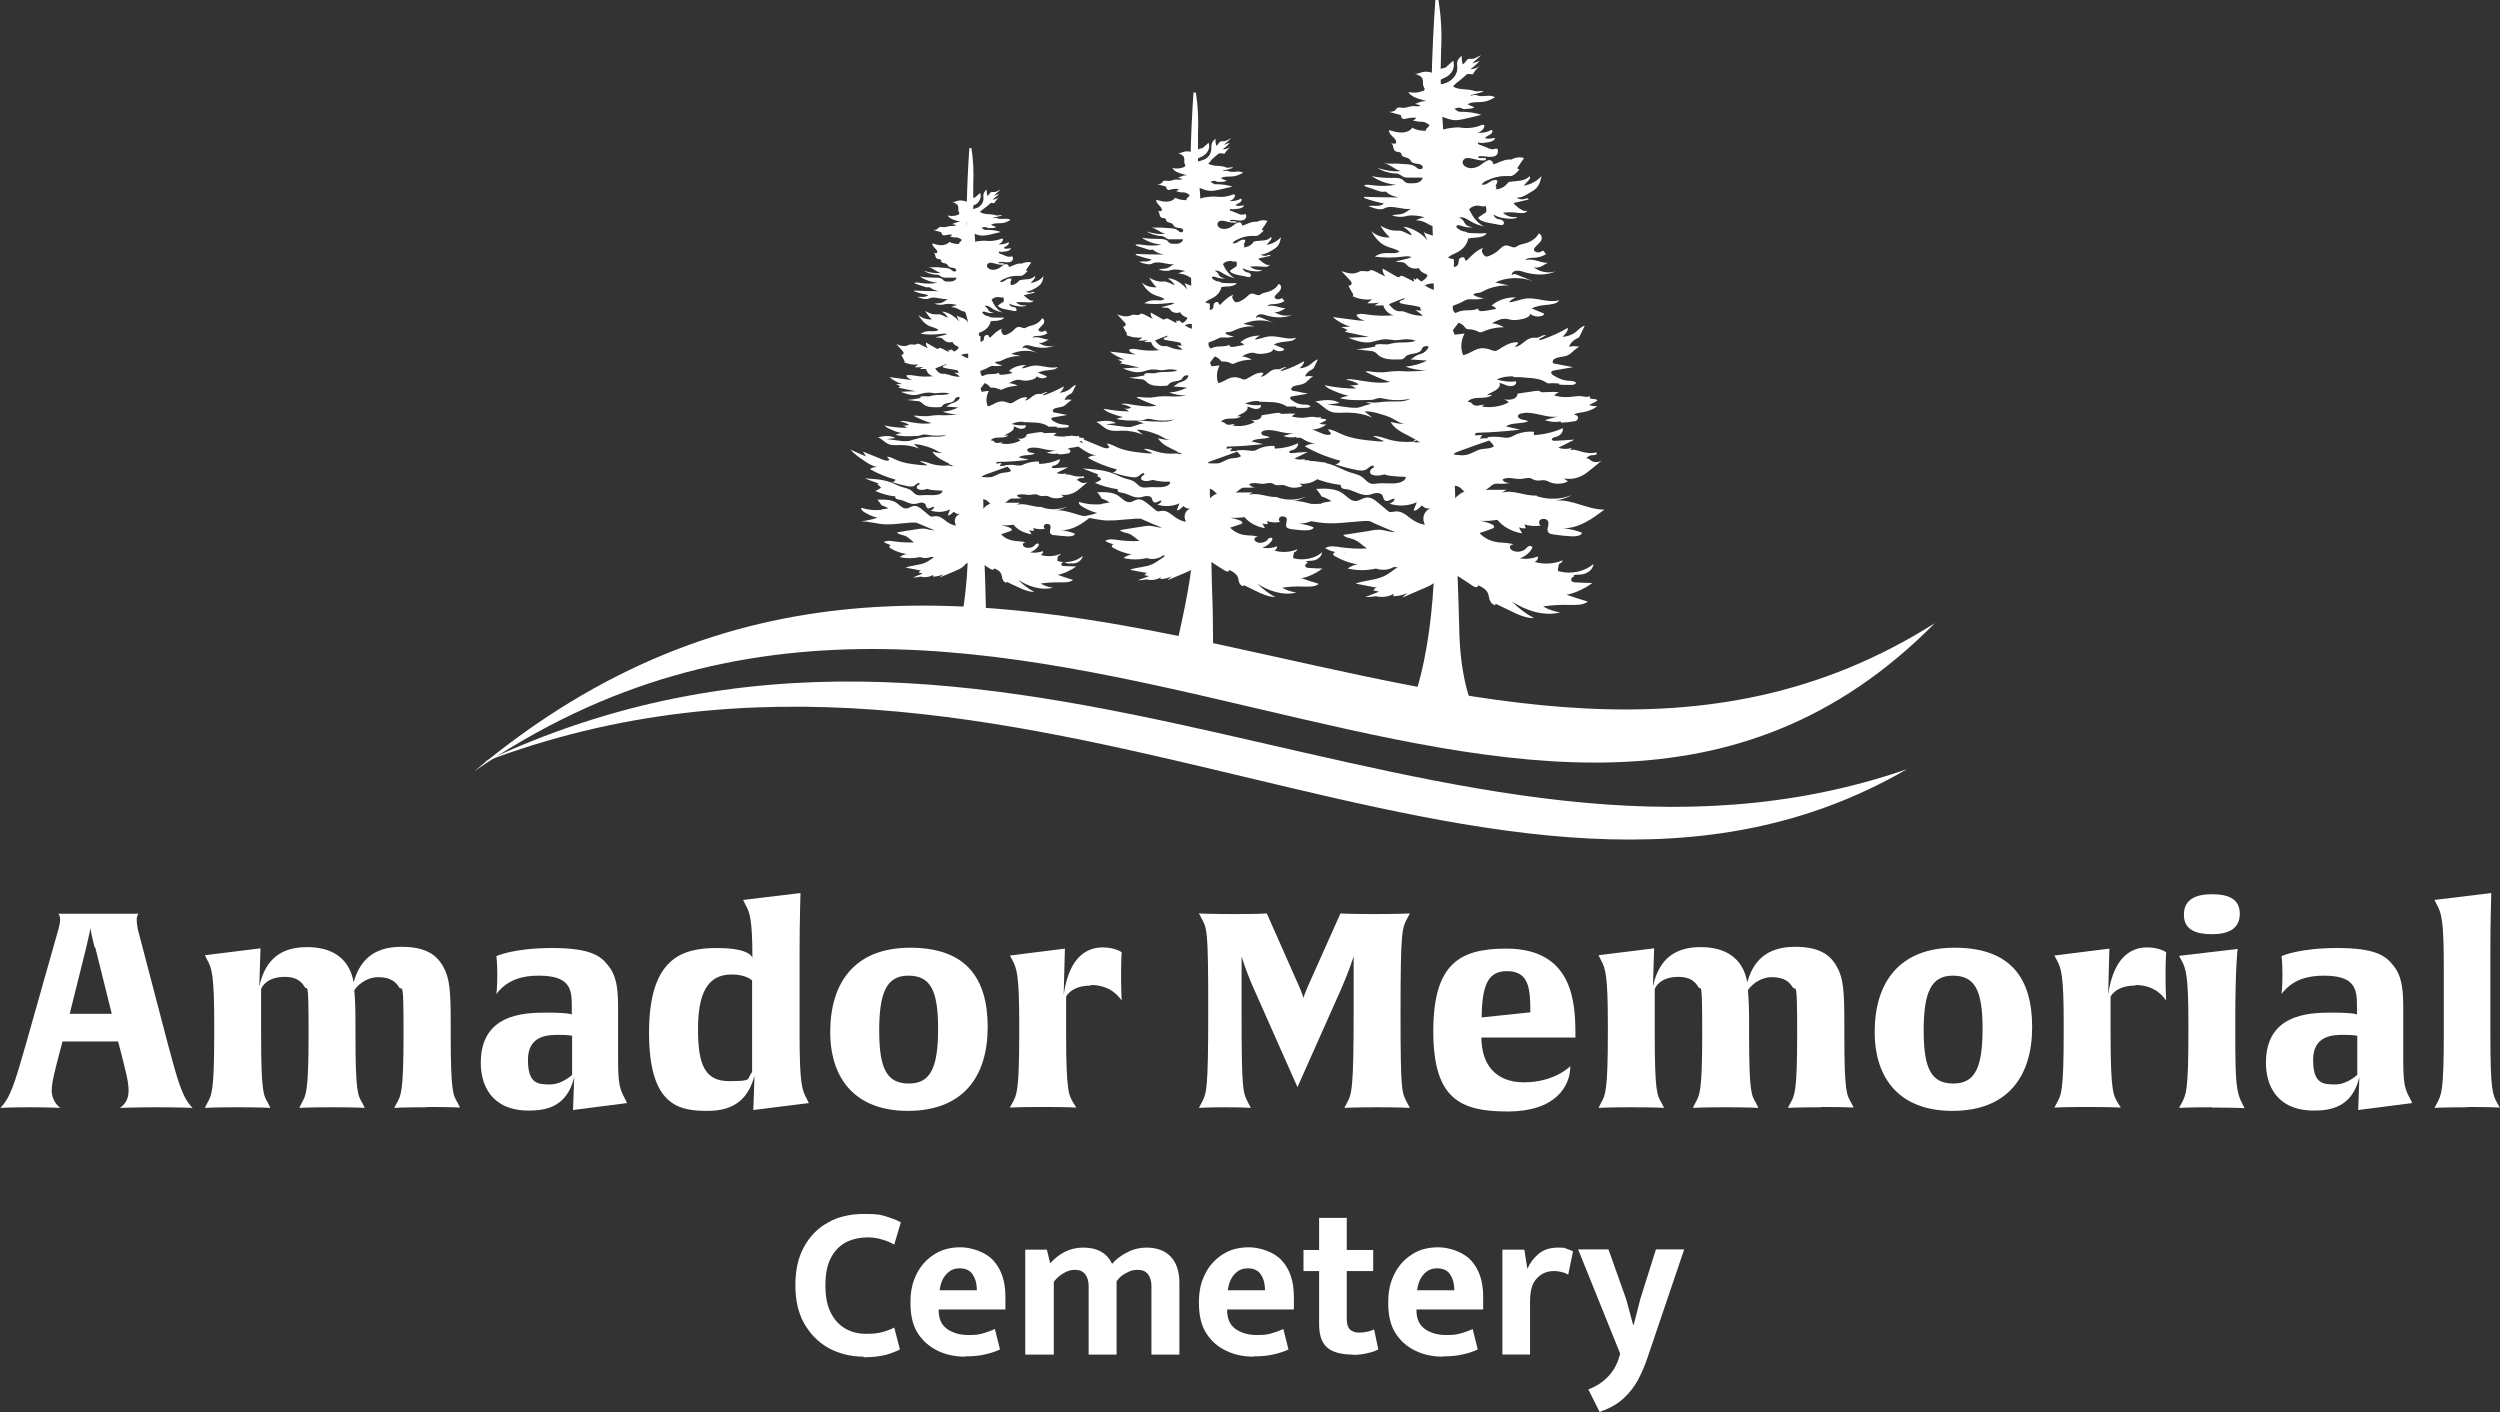 <?xml version="1.0" encoding="UTF-8"?>
<svg id="Layer_1" xmlns="http://www.w3.org/2000/svg" version="1.1" viewBox="0 0 832 470">
  <rect x="0" y="0" width="832" height="470" fill="#333333" stroke="none"/>
  <!-- Generator: Adobe Illustrator 29.8.3, SVG Export Plug-In . SVG Version: 2.1.1 Build 3)  -->
  <defs>
    <style>
      .st0 {
        fill: #fff;
      }
    </style>
  </defs>
  <path class="st0" d="M318.9,166.9c-4,0-8.2.1-12-.8-2.9-.7-5.7-2-8.7-2.3.6.6,1.7.8,2.6,1.1,5.7,1.4,11.2,4.4,17.1,4,1.5-.1,3-.4,4.5-.4v.3c0,2.7,0,5.4,0,8.1-.3.6-.8,1-1.6,1.5-.8.4-1.7.8-2.7.9-3.9.7-8.2.2-11.7-1.4,1.1,1.4,3,2.2,5,2.5,2,.3,4.1.2,6.1.1,1.6,0,3.2-.2,4.8-.3,0,.9,0,1.7,0,2.6-.1,0-.2.1-.4.2-1.2.6-2.6.8-4,.9-4.9.4-9.8.5-14.6-.5,4.9,2.3,10.8,2.5,16.4,2.6.8,0,1.7,0,2.4-.2-.3,7.9-1.1,15.8-2.8,23.6,3.1-.4,6.1-.6,9-.7-.1-1.8-.1-3.8-.2-6.7-.1-5.4-.3-10.8-.5-16.2,0,0,.1,0,.2,0,1,.2,2,.1,3.1.2,3.5.1,6.8,1.3,10.2,2.3,3.3,1,6.9,1.9,10.3,1.3-5.3-.9-10.4-2.3-15.2-4.3-1.3-.5-2.5-1.1-3.9-1.4-1-.2-1.9-.3-2.8-.6-.8-.3-1.4-.7-2-1.3,1.3-1.3,1.1-1.1,2.4-2.4,1.5.5,2.9,1.1,4.4,1.6-1.3-1.2-3-2.2-4.8-2.9-1.4-.5-2.8-.8-3.3-2.4,1.6-1.9,2.5-3,4.1-4.9,1.6-.2,3.1-.5,4.7-.6,3-.2,6,0,8.9.3,4.2.4,8.5.8,12.6,1.8-4.1-1.4-8.5-2.1-12.9-2.7-2.7-.4-5.5-.8-8.3-.8-2.7,0-5.3.6-8,.7,0-2.2-.1-4.4-.2-6.6,2.9-.5,5.8-1,8.8-1.5,1.7-.3,3.3-.6,5-.5,1.8,0,3.5.4,5.2.7,4.2.7,8.5.6,12.8.5-4.7,0-9.1-1.6-13.7-2-6-.5-11.9,1.3-17.9,1.2-1-3.2-1-3.1-2-6.3,3.1-1.6,6.3-3,9.6-4.3,1.3-.5,2.7-1,3.5-2-1.8.9-3.7,1.9-5.7,2.5-1.9.6-4.1,1.1-5.9,1.9-.1-3.6-.2-7.3-.3-10.9.5-.6,1.2-1.1,1.8-1.6,1-.7,2-1.5,3.1-2.1,2.4-1.1,5.3-1.3,8.1-1.7,2.8-.3,5.7-1,7.5-2.7-1.4,1-3.4,1.3-5.2,1.5-1.9.1-3.7,0-5.6.2-3.5.3-6.9,1.4-9.7,3.2-.2-6.4-.4-12.8-.6-19.2.6-.5,1.3-1,2.1-1.4,1.3-.6,2.7-.9,4-1.5,1.5-.7,2.8-1.8,4.3-2.6,1.2-.7,2.6-1.1,4-1.5-1.8-.2-3.6.5-5.1,1.4-1.5.8-2.9,1.9-4.6,2.5-1.2.5-2.6.7-3.9,1.1-.3,0-.5.2-.7.3,0-1.8-.1-3.7-.2-5.5,0-3.2-.2-6.4-.3-9.5,0-1.1,0-2.3-.1-3.4.4-.3.8-.5,1.3-.7,1.5-.6,3.3-.9,5-1.3,3.7-.7,7.3-1.8,10.1-3.8-4.7,1.6-9.7,2.7-14.9,3.2-.6-.7-.3-1.7.3-2.4.6-.7,1.6-1.1,2.5-1.6,2.1-1,4.2-2.1,6.3-3.1-3.1,1.1-6.1,2.2-9.2,3.3-.8-.4-.8-.4-1.7-.8-.1-7.4-.8-14.1-1-21,1.9-1.2,3.8-2.5,5.5-4,.3-.3.6-.6.9-.8-.1-.2-.3-.3-.3-.6,0-.3,0-.7-.3-.9-.4.3-.7.7-1.1,1,.2-.4.4-.7.5-1.1h-.3c-.4,0-.7-.1-1-.3,0,1.4-.3,2.9-1.7,3.7-.6.4-1.4.5-2.1.8,0,0-.2,0-.3.1,0-2.8,0-5.5,0-8.4.2-4,0-8-.6-11.9h-.7c-.9,12.9-1.1,26-1,39.1-.6-.7-1.3-1.3-2.1-1.9-1.3-1-2.6-1.9-4-2.8,1.1,1.1,2.2,2.3,3.3,3.4.6.6,1.1,1.1,1.7,1.6.4.3.8.6,1.1,1,0,5.9.2,11.8.4,17.6,0,.8,0,1.7,0,2.5-.9-.7-2-1.2-3.2-1.5-1.9-.5-4.2-.6-5.6-1.8,1,1.5,3.5,1.8,5.4,2.7,1.4.7,2.4,1.7,3.5,2.6.1,6.2.2,12.3.3,18.5-1.5-1.8-3.9-3.1-6.6-3.2-1,0-2.1.1-3.1.1-1.7,0-3.4-.2-5-.8,0,.6.8,1,1.5,1.2,2.9.7,6.3.2,9,1.3,1.9.7,3.1,2.1,4.2,3.6,0,2.3,0,4.6,0,6.9-1.1.4-2.4.7-3.7.9-.6.1-1.3.2-1.9.2-1.4,0-2.8-.7-4.1-.4,2.4.9,5,1.4,7.6,1.3-1.6.6-3.2.5-5,.5-3.2,0-6.5-.1-9.7-.3,4.3,1.7,9.4,2.1,14,1,.3,0,.7,0,1,0,.7.2.6.6.6,1,0,.5-.1.9-.2,1.4,0,.3-.1.6-.3.9-.5.7-1.7.7-2.6.6-4.1-.3-8.2-.5-12.3-.8,4.5,1.6,9.3,2.6,14.2,3,.3,0,.7,0,1,.2.3.2.4.5.5.7.4,1,.7,2,1,3.1v12.8c-.8.7-2.3.9-3.5.9h0Z"/>
  <path class="st0" d="M355.6,187.6c.6-.2,1.1-.1,1.7-.1,1.6-.1,2.9-1.3,3-2.5-2,1.8-5.2,2.5-8,1.8-.2,0-.4-.1-.4-.2,0-.1,0-.3,0-.4,0-.4.1-.8.2-1.1.4-.2.9-.5.9-.8-2,.9-4.6,1-6.7.4.6-.2.9-.8.8-1.3-1.3.5-2.9.7-4.3.4,1.3-.4,2.3-1.3,2.9-2.3,0-.1.1-.3,0-.4-.1-.3-.6-.3-.8-.1-.3.1-.4.4-.7.6-.7.7-1.9.9-2.9.6-.5-.2-.9-.5-.9-1s.6-.8,1.1-.6c-1.1-.5-2.5-.4-3.8-.6-1.8-.2-3.5-1-4.5-2.2,1-.3,1.9-.7,2.9-1,.2,0,.5-.2.6-.4.2-.3-.3-.6-.7-.8-.9-.4-1.8-.6-2.8-.8,1.4.1,2.8,0,4.1-.2,1.3,1.7,3.5,2.8,6,3.2-.3-.5-.6-1-.8-1.4.5.2,1.1.3,1.6.2,0-.3-.1-.6-.3-.9,1.2.4,2.6.5,4,.3-.5-.3-.6-1-.1-1.4.5-.4,1.4-.3,1.7.1.7.8-.5,2.2.3,3,.3.3.8.4,1.3.4,1.4.2,2.9.3,4.4.4.9,0,2.2-.1,2.3-.9-1.4-.6-3-1-4.6-1.1,3.9,0,7.2-2.3,9.9-4.5-4.1,0-7.8-2.6-11.8-2.1,1.5-.2,2.9-.7,4.1-1.4-2.5,1.1-5.6,1.3-8.3.4-.1,0-.3-.1-.3-.2-2.8.2-5.7-1.5-8.3-.7.4-.3.7-.5,1.1-.7-1.7,0-3.4,0-5.1,0,.3-.1.6-.3.8-.5.4-.4.9-.8,1.5-.9.4,0,.8,0,1.2,0,.8,0,1.6,0,2.3-.2-.7,0-1.5-.3-1.8-.8.5-.4,1.3-.4,2-.4.7,0,1.4.2,2.1.2.9,0,1.9-.4,2.7-.1.3.1.6.3.9.4.6.2,1.3,0,2,0,.6,0,1.2.4,1.8.6,1.3.4,2.9.3,4.1-.3-.3-.3-.7-.5-1-.7,1.4.3,2.9,0,4.1-.5.9-.4,1.7-1,2.4-1.6.8-.7,1.7-1.4,2.5-2.1-.7.4-1.8.5-2.5,0-.3-.2-.6-.5-1-.6,0,0-.2,0-.3,0,.4-.3.8-.6,1.3-.7.3,0,.6,0,.9,0,.3,0,.5-.4.3-.6-1.2.2-2.4.1-3.6-.2-.9-.3-1.8-.6-2.6-.3.1-.2.2-.3.3-.5-1,.3-2.2.3-3.2-.1,1.3-.6,2.6-1.3,3.9-1.9-1.5.1-3.1.2-4.6.3-.3,0-.6,0-.8-.2-.2-.4.4-.6.9-.7,1-.3,1.8-1.2,1.7-2.1-2.1,1-4.4,1.5-6.8,1.6-.1-.2-.2-.5-.1-.8-1.6-.1-3.3.2-4.8.8-.4.2-.8.4-1.3.5-.6.1-1.2,0-1.8-.1-1.1-.2-2.3-.1-3.5,0,0,0,.2.1.3.2-.7,0-1.3,0-2,.1.2-.3.4-.7.6-1-.6,0-1.2.1-1.8.2,0-.2.2-.4.3-.6.2,0,.5,0,.7,0,3.3,0,6.6-.3,9.9-.7-1.1-.3-2.3-.5-3.4-.8,1.4-1,3.7-.5,5.4-1.2-.4-.3-1-.3-1.6-.4-.5-.1-1.1-.6-.9-1,.1-.3.5-.4.8-.5,2.8-.7,5.9,1.2,8.8.7-1.1.3-2.1.6-3.2.8,1.2.4,2.6.6,3.9.3-.1,0,0,.2,0,.3.1,0,.3,0,.4,0,.9,0,1.8-.1,2.7-.3.2,0,.4,0,.6-.2.3-.2.4-.6.3-.8-.1-.3-.5-.5-.9-.4.4-.5,1.3-.5,2.1-.6,1.3-.2,2.6-.7,3.5-1.4-.7,0-1.4-.1-2-.3.6-.3,1.2-.6,1.7-.9.1,0,.3-.3.2-.4,0,0-.1-.1-.3-.1-.5-.1-.9-.2-1.4-.2,0-.2,0-.4.1-.6-.7.4-1.7,0-2.6,0-.5,0-1,.1-1.5.2-1.5.2-3.1.1-4.5-.3.3-.3.7-.6,1.1-.8-1.1-.1-2.1,0-3.2,0-.3,0-.7.1-1,0-.2,0-.4-.2-.6-.3-.3,0-.5,0-.8,0-1.5.2-3,.4-4.4.7,0,.6-.6,1.2-1.3,1.4-.7.2-1.4.1-2.1,0,.5.1,1,.3,1.3.7-1.9,1-4.2,1.4-6.5,1,.2-.1.4-.3.7-.4-.9,0-2,.5-2.7,0-.2-.1-.3-.3-.4-.4-.3-.2-.6-.3-1-.2.5-.8,1.7-1,2.8-1,1.1,0,2.3,0,3.1-.7-.4,0-.9,0-1.3.1.6-.6,1.4-.8,2.1-1.3.7-.4,1.3-1.1.9-1.8.6.1,1.1.4,1.6.6s1.1.3,1.7.1c.6-.1,1-.7.7-1.1-1.5.2-3.2,0-4.6-.4,1.1-.6,2.8-.9,4.2-.7,0,0-.2.1-.3.1,1.1,0,2.2,0,3.2.1,1.4,0,2.8.2,4,.7.4.2.8.4,1.2.7.8,0,1.6,0,2.4,0,.1,0,.3,0,.3.1,0,0,0,.2,0,.2,1,0,1.9.1,2.9,0,.5,0,1.1-.1,1.2-.5-.5-.6-1.7-.4-2.5-.6-1-.1-1.9-.6-2.8-1.1-.4-.3-.9-.7-.5-1,.1-.1.3-.2.6-.2,1.5-.3,3.1-.5,4.6-.8-1.4-.3-2.8-.5-4.1-.8-.3,0-.6-.1-.7-.3-.1-.2,0-.5.1-.7.7-.8,2.3-.6,3.4-1.1,1.1-.5,1.7-1.6,2.8-2.1-.8-.2-1.6-.2-2.4,0,.2-.8.8-1.4,1.7-1.9.3-.1.5-.2.7-.4.1-.1.2-.3.3-.5.4-.7.7-1.5,1.1-2.2-.9.2-1.4.9-2.1,1.4-.9.7-2.1,1.1-3.3,1.2.6-.6,1.3-1.3,1.3-2.1-2,1.1-4.1,2.1-6.4,2.9-.2,0-.6,0-.6-.1,0,0,0,0,.1-.1.5-.3,1-.5,1.5-.8-.7-.2-1.3.4-2.1.6-.3,0-.7,0-1.1,0-1.7.1-2.6,2-4.3,2.2.2-.2.4-.5.6-.7,0-.1.2-.2.1-.3,0-.1-.3-.2-.5-.1-1.6,0-2.9,1-4.1,1.7-.3.2-.6.3-.9.3s-.6-.1-.9-.2c-.8-.3-1.6-.5-2.4-.4-1.1.1-2,.7-3,1.2-.4.2-.9.4-1.3.4,0-.2-.1-.4-.2-.6-.4-1.5-.2-3.1.6-4.5-.8,0-1.6.2-2.4.3-.1-.4-.3-.7-.4-1.1.5-.6.9-1.2,1.4-1.8.6.2,1.2.6,1.6,1.1.1.2.3.4.5.4.2,0,.4,0,.6,0,.7,0,1.4.2,2.1.5.2,0,.4.2.6.2s.4,0,.6-.2c1.5-.7,3.3-1.1,5-1.1-.8-.5-1.9-.8-2.9-.9,1-.6,2.1-1.2,3.3-1.1.4,0,.8.1,1.2.2,1.1.2,2.2,0,3.3-.3.7-.2,1.4-.6,1.4-1.1.7.6,1.9.9,2.9.5.3-.1.6-.3.4-.5,0,0-.1-.1-.2-.1-.9-.4-1.8-.7-2.7-1.1,1-.4,2.2-.7,3.4-.8,1.2-.1,2.7-.2,3.2-1.1-2.6.8-5.5-.8-8.2-.4-1.3.2-2.5.8-3.8.9.4-.5,1-1,1.7-1.1-2.3-.1-4.5.6-6,2,.5,0,1,.3,1.1.7-1,.2-1.9.4-2.9.5-.3,0-.7,0-1,0-.3-.1-.6-.4-.4-.7-1.3.8-3.2.2-4.7.8-.3.1-.6.3-.9.4-.3-.3-.5-.6-.6-1,0-.3,0-.5,0-.8,1-.3,1.9-.7,2.7-1.2.3-.1.6-.3.9-.4.4,0,.7,0,1.1,0,.9.1,1.9,0,2.7-.3-.8,0-1.6-.3-2.2-.6-.1,0-.2-.1-.3-.2-.1-.3.6-.4,1-.4.6,0,1.1-.3,1.7-.6,1.8-.9,3.8-1.3,5.9-1.2-1.1-.2-2.2-.5-3.3-.7,2.7-1.3,6.2-1.4,9-.3-1.3-.5-2.5-1-3.8-1.6-.3-.1-.5-.2-.8-.2-.3,0-.6.2-.5.4-.3-.5.3-1.1,1-1.2.7-.1,1.4.1,2.1.3,2.4.7,5.2.8,7.5-.2-1.8.6-4,.1-5.4-1,.7.3,1.6,0,2.3-.4.4-.2.7-.4,1.1-.6-1.7,0-3.7-1.3-5.3-.6.1-.6,1.1-.6,1.7-.6,1.1,0,2.3-.3,3.2-.9-.2-.3-.4-.6-.7-.9-.4.2-.8.4-1.3.4s-1-.3-1-.6,0-.3.2-.4c.4-.6,1.1-1.1,1.5-1.7.4-.6.3-1.5-.5-1.8-.6,1.1-1.7,1.9-3,2.3-.6.2-1.3.3-1.9.6-.3.1-.5.3-.8.4-.7.1-1.4-.5-2.1-.4-.7,0-1.2.6-1.6,1-.7.7-1.5,1.2-2.5,1.6-.2,0-.4.1-.6.1-.4,0-.6-.3-.8-.6-.2-.3-.3-.6-.3-.9,0-.3.2-.6.5-.7-1.6.5-2.8,1.7-3.9,2.8,0,.1-.2.2-.4.2-.3,0-.3-.4-.4-.6-.2-.4-1-.2-1.3.1-.3.4-.2.8-.3,1.2-.1.4-.6.8-1.1.7,0-.6,0-1.2,0-1.9-.5,0-.9-.2-1.3-.4.5-.5,1.4-.9,2.1-1.2,1.4-.7,2.4-2,2.6-3.3.3,0,.5,0,.7-.1.7,0,1.4,0,2.1-.2.7-.1,1.4-.4,1.7-.9-1,0-2,0-3,0-.6,0-1.1,0-1.7-.2h0c-.3-.2-.7-.3-1.2-.4-.4-.1-.7-.3-1-.6-.3-.2-.5-.5-.3-.7.2-.2.7,0,1,0,.9.4,1.9.5,2.8.3-.6-.1-1.3-.2-1.7-.7-.2-.2-.3-.4-.4-.6-.3-.4-.6-.8-1.1-1,1-.3,2,.4,2.8,1,.9.6,2,.9,3.2,1.2-.7-.4-1.3-.8-1.8-1.4-.8-.8-1.3-1.8-1.8-2.8.5-.7,1.6-1.1,2.5-.9.5,0,1.1.3,1.4,0,.2.5.2,1,.1,1.5-.7.4-1.3.8-1.9,1.3.3.7,1.4,1,2.3,1.2,1,.2,2.1.4,3.1.6.1,0,.3,0,.5,0,.3,0,.4-.3.3-.5,0-.3-.3-.6-.7-.8-.2,0-.5,0-.7-.1-.6-.1-1-.6-1-1.1,1,.7,2.5.9,3.9,1,.7,0,1.4,0,1.8-.4-1.3.2-2.7-.2-3.5-1,1.1-.1,2.2-.1,3.4,0,.4,0,.9.1,1.4,0,.5,0,.9-.2,1.1-.6-.7.3-1.5-.2-2.1-.7-.4-.3-.7-.6-1.1-.9,0,0-.1-.1-.1-.2,0,0,.1,0,.2,0,1.1-.3,2.3-.5,3.4-.8,0-.1-.2-.3-.4-.3s-.4.1-.6.2c-.6.2-1.4.1-1.9-.3,1.3,0,2.5-.7,3.5-1.3.4-.3.8-.5,1.1-.8.9-.8,1.1-1.9,1.3-3-1,1.2-2.5,2-4.3,2.3.4-.5.9-1,1.3-1.5.2-.3.3-.8,0-.8-.4.6-1.3.9-2.1,1-.8.1-1.7.1-2.5.3-.1,0-.3,0-.4.1-.2.1-.3.3-.4.4-.6.7-1.6,1.2-2.7,1.2.3-.2.3-.6,0-.9.3-.4.4-.8.4-1.2-.6-.3-1.4,0-1.9.4-.5.4-1.2.8-1.9.6.3-.5.8-.8,1.4-1,1.2-.6,2.6-1,4.1-1s1.1,0,1.6,0c.9-.2,1.4-1,2.1-1.6-.2,0-.5-.1-.5-.3s0-.2.1-.2c.5-.8,1-1.5,1.6-2.3-.8-.3-1.8-.2-2.6.1-.2,0-.3.2-.5.2-.2,0-.4,0-.7,0-1.1,0-2.5.8-3.6,1.2,0-.4-.4-1-.9-1-.1,0-.2,0-.3,0-.8.3-1.3.8-1.9,1.2-.9.6-2.1.9-3.2.5-.5-.2-.9-.5-1-.9-.1-.4,0-.9.5-1.1.7-.4,1.6,0,2.5.2.6.2,1.3.3,1.9.3.2,0,.4,0,.6,0,.2,0,.2-.3.1-.4,0,0-.2,0-.4-.1-.3,0-.7,0-1,0-.2,0-.4,0-.4-.2,0-.1.2-.2.3-.2.7-.1,1.5,0,2.3.1.7,0,1.6,0,2-.6.2-.3.2-.6.2-.9,0-.1,0-.3-.2-.4-.2-.1-.5,0-.7,0-.5.1-1,0-1.4-.2-.7-.3-1.3-.5-2-.8-.1,0-.3-.1-.4-.3,0-.1,0-.3.1-.4.6.2,1.3.1,1.9,0,.4,0,.9-.1,1.3-.3.4-.2.7-.5.8-.8-.9.1-1.6.3-2.5,0,.2-.4.8-.6,1.2-.9.4-.3.8-.8.4-1.1-1,.6-2.2.8-3.4.7.8-.2,1.4-.8,1.6-1.5,0,0,0-.1,0-.2-.1-.3-.7-.2-1,0-1.1.4-2.4.6-3.7.6-.4,0-.9-.1-1.4-.1-.5,0-1,0-1.5.1-.8,0-1.6.2-2.3.5-.7.3-1.3.7-1.6,1.3h-.3c-.2-.7-.2-1.2-.3-1.8.2,0,.4,0,.6,0-.2-2.2-.5-4.3-.7-6.5.7.9,1.1,2,1.3,3,0,.2,0,.3.2.5.1.1.3.2.5.3,1,.4,2.1.9,3.3.9.8,0,1.6-.1,2.4-.3,1.3-.3,2.6-.6,3.8-.9-1.4-.5-3-.7-4.5-.7-.3,0-.7,0-.9,0-.4-.1-.7-.5-1.1-.7.3,0,.6-.2.8-.2.5-.1,1.1,0,1.3.3.4,0,.8,0,1.2,0,.6,0,1.1,0,1.6-.4-.6-.2-1.1-.4-1.7-.7,1.1-.7,2.7-.4,4.1-.6.9-.2,1.7-.6,2.4-1-.5-.4-1.2-.4-1.9-.4-.7,0-1.4.1-2,0-.3-.1-.7-.3-1-.3-.4,0-.8.3-1,0,1-.2,2.2-.6,3.1-.8-.4-.3-1,0-1.5,0s-.7-.1-1.1-.2c-1.6-.4-3.5,0-4.8-1,.6-.5.9-1.1,1.4-1.7.4-.6,1.1-1.2,1.9-1.3.4,0,.8,0,1.2.1h.3c.1-.3.3-.5.5-.7.3-.5.8-.9,1.2-1.3-.6.5-1.5.8-2.3.8.8-.6,1.6-1.2,2.3-1.9l-1.8.6c.7-.7,1.4-1.3,2.2-2-.7.2-1.3.8-2.1.8-.3,0-.6,0-.9,0-.7.2-.8,1-1.4,1.3-.2-.7-.3-1.4-.2-2.1-.9.6-1.3,1.6-1.1,2.5,0,0,0,0,0,0,0,.3,0,.5,0,.7-.1,1.5-1.4,2.8-3,3.4-.3.1-.7.2-1.1.1-.4,0-.7-.3-.7-.6h-.2c.6-.3,1.1-.5,1.6-.8.3-.1.6-.3.8-.4,1.4-.8,2-2.4,1.5-3.8-.5.5-1.1.9-1.6,1.4,0,0-.2.1-.3.2-.2,0-.4,0-.6.1-.8.1-1.4.8-1.4,1.4-1.1-.4-2.3-.8-3.5-.5-.6.2-1.2.5-1.9.4.8.3,1.6.6,1.9,1.3.3.6,0,1.2.2,1.8.1.3.4.6.2.9,0,.1-.2.2-.4.3-1,.4-2.3.5-3.4.2.5,1,2,1.5,3.2,1.8.4.1.7.2,1.1.3-.6,0-1.3.1-1.8.4-.1,0-.2.1-.4.1-.2,0-.4.2-.6.3.4,0,.9.2,1.3.3-.2.2-.5.3-.8.3-.3,0-.6,0-.9,0-.8,0-1.6.4-2.4.4-.5,0-1.1-.2-1.5,0-.2.1-.3.3-.4.4-.4.4-1.1.6-1.7.5,1,.3,1.9.5,2.8.8,0,.4.2.9.7,1,.2,0,.4,0,.5,0,.8-.2,1.6-.3,2.4-.2-.2.3-.5.5-.8.7.5-.1,1,.2,1.5.2.2,0,.4,0,.6,0,.7,0,1.3.4,1.9.8,0,.1-.1.2-.2.3-.2.4-1,.7-.7,1.1-1.2,0-2.4-.2-3.3-.7-.4.7-1.6,1.1-2.6,1.1s-2-.3-3-.6c-.2,1,1.3,1.7,1.6,2.6,0,.2,0,.4,0,.5-.3.3-.8.1-1.2,0,.8.4.3,1.6,1.2,2,.4.2,1,0,1.2.4.1.2.1.4.2.6.3.5,1.3.4,1.8.8.3.2.4.6.6.8.3.2.7.3,1.1.4.4,0,.8,0,1.1.3.3.2.5.6.2.8-.3.2-.7.2-1,0-.3-.2-.5-.4-.8-.6-.9-.6-2.5-.4-3.5-.6-1.2-.2-2.8.1-3.9-.2.7.2,1.3.5,1.9.9.7.4,1.4.9,2.2,1.1-1.9.3-3.8-.2-5.6-.7,1.1.7,2.5,1.2,4,1.3.4,0,.7,0,1.1.2.5.2.8.6,1.3.7.4.1.8.1,1.3.1,1.1,0,2.1,0,3.2,0,0,.5-.4.9-1,1.1-.6.2-1.2.2-1.8.2s-.9,0-1.2-.2c-.3-.1-.4-.4-.7-.6-.7-.6-1.8-.5-2.7-.5-1.6,0-3.2-.1-4.8-.4,1.6,1.1,3.7,1.9,5.9,2.1-1.7.3-3.5.4-5.3.1-.8-.1-1.6-.3-2.4-.1,0,.2.3.3.6.4.9.3,1.8.6,2.7.9.4.1.9.3,1.3.2.1,0,.3,0,.4,0,.1,0,.3.1.4.2.7.6,1.8.9,2.8,1.1-2.8,0-5.6-.1-8.3-.2,0,.2.2.4.5.4,1.4.5,2.8.8,4.2,1.1-.3.4-1.1.6-1.7.6s-1.3,0-1.9,0c.7.3,1.5.6,2.4.7.3,0,.6,0,.8,0,.4,0,.7-.2,1-.3,1.8-.6,4.1.6,6,.3-.7.3-1.2.9-2,1.2-.8.3-1.8.2-2.6.4.8.2,1.7.4,2.6.3.4,0,.7-.1,1.1-.2,1.3-.2,2.7,0,4,.3-.7.1-1.5.4-2.1.7,1,0,1.9.3,2.7.8.4.2.8.5,1.3.6.2,0,.3,0,.5.1.1,0,.2.2.3.3.4.8.2,2.2,1.3,2.4.2,0,.3,0,.5,0,0,.6-.3,1.3-.8,1.8-.2-.7-.4-1.5-1.2-2-.8-.6-2.1-.6-2.8-1.3.3.7.6,1.4.9,2.1-.7-.9-1.7-1.7-2.7-2.3-.9-.5-2-1-3.1-1,.9.5,1.6,1.2,2.1,2-1-.2-1.8-.9-2.8-1.1-.5,0-1.1,0-1.6,0-1.2,0-2.2-.6-3.2-1.1.6,1,1.3,2,2.2,2.8-1.7.1-3.4-.5-4.5-1.5.9,1.5,2,2.9,3.7,3.7,1,.4,2.2.6,3,1.3-.7.6-2,.4-3,.4-1.1,0-2.1.3-2.9.9,2.3.3,4.6.3,6.8,0,.7-.1,1.5-.2,2,.1-1.1.4-2.7.7-3.8,1,.6.3,1.5,0,2.1.4.3.2.5.5.8.7.6.6,1.8.8,2.7.5.3.8,1.1,1.3,2,1.6,0,.3-.1.7-.4.9-.3.3-.7.5-1,.7-.4-.3-.7-.6-1.2-.8,0,.1,0,.3-.1.5-.2-.1-.4-.2-.7-.4.1.3.2.5.1.8-.8-.4-1.6-.8-2.4-1.2-.2,0-.4-.2-.6-.1-.2,0-.3.2-.5.3-.2,0-.5,0-.7-.2l-3.3-1.9c-.2.6.2,1.3.6,1.9-.9-.4-1.7-.9-2.6-1.3-.3-.1-.6-.3-.9-.2-.1,0-.3.1-.4.2-.5.2-1.2,0-1.8,0-.4,0-.8.3-1.2.4-1.1.4-2.5,0-3.6-.5.7.7,1.3,1.5,2,2.2.2.3.5.6.4.9,0,.3-.5.6-.8.4.4.7.7,1.4,1.1,2.1.1.2,0,.5-.2.4,1.4.7,3.2,1,4.8.8-.4.3-.8.6-1.2.9,1,.1,1.9,0,2.9-.1-.4.2-.8.4-1.2.7.7,0,1.4,0,2.1,0,0,0,0,0,0,.1,0,0,0,0,0,0,.1.3.2.6.4.9.4.7,1.1,1.2,2,1.4-2.1.2-4.2.2-6.2-.2-.9-.1-2-.4-2.8,0,.3.7,1.1,1.3,2.1,1.3-.6.2-1.1,0-1.7,0-2-.3-4-.5-6-.8,1.2,1,2.6,1.8,4.2,2.3-.7,0-1.4,0-2.1.1.6.1,1.1.4,1.5.7-.2.1-.4.3-.7.4,1.9.4,3.8.8,5.8,1.2-1.6,0-3.3.1-4.9.2,1.6.6,3.4,1.3,5.2,1,.8-.1,1.6-.4,2.5-.6.7-.1,1.4-.2,2.2-.1.5,0,1,.1,1.4.2.8,0,1.6-.2,2.4-.2.8,0,1.7,0,2.5.3-1.6.7-3.6.2-5.4.6-.4,0-.9.2-1.3.3-1.1.1-2.3-.3-3.1.2.1,0,.2.1.2.2,0,.1-.2.1-.3.2-1.4.3-2.8.5-4.2.6,1.2.1,2.3.3,3.5.4.3,0,.6,0,.8.2.5.2.8.6,1.2.9,1.3,1,3.3,1,5.1.9.3,0,.6,0,.9-.2.2-.1.3-.3.4-.5.9-.9,3.1-.5,3.8-1.6.1-.2.2-.4.3-.6.3-.4,1-.6,1.5-.4,0,.6-.6,1.1-1.3,1.5-.5.3-1.1.4-1.6.6-.6.3-1,.7-1.6,1,1.3.1,2.6.2,4,.3-1.6.8-3.4,1.3-5.2,1.4,1.6.6,3.3.9,5.1.9-1.5.2-3,.3-4.6.3-.9,0-1.8-.1-2.8,0-1,0-2.1.3-3.1.3-.9,0-1.8,0-2.6-.1-.5,0-1.1-.2-1.6,0,1.9,1,3.8,1.8,5.9,2.4-2.8.5-5.8-.1-8.6-.6-.6-.1-1.3-.2-1.9.1,1.1.1,2.2.5,3,1.1-.7.2-1.5.3-2.2.2.6.1,1.1.4,1.5.8-2.5,0-5-.3-7.5-.8.8.8,2.1,1.3,3.3,1.8.8.3,1.6.6,2.5.7-.7.1-1.4.3-2.1.6,2.1.6,4.4.5,6.7.4.5,0,1,0,1.5-.2.3,0,.6-.2.9-.3.5,0,1,0,1.6.1,2,.4,4.2.4,6.2,0-1.3.8-3.2.6-4.8.6s-4.2.4-6.1,1c-.6.2-1.2.4-1.9.5-.6,0-1.2,0-1.7,0-1.8-.2-3.6-.5-5.4-.7,1-.1,2-.2,3-.3-1.6-1-3.9-.7-5.8-.3,1.4.6,2.3,1.9,3.8,2.4,1.1.4,2.5.2,3.7.2,2.2,0,4.3.4,6.2,1.2-.6-.5-1.2-1-1.8-1.5,1.5,0,3,.4,4.3.8,1,.3,1.9.6,2.8,1.1.8.4,1.6,1,2.6,1.1-1.2,0-2.4-.2-3.5-.5.5,1,1.6,1.8,2.7,2.5,1.1.6,2.2,1.1,3.2,1.7l-.6.4s.2,0,.3,0c.2,0,.5-.2.4-.3,0,0,.1,0,.2.1.3.2.6.3.9.4h-1.3c-.2,0-.3-.1-.5-.2h0c-2,.2-4,0-5.9-.6-1.2-.4-2.4-.9-3.7-.8.9.4,1.8.8,2.7,1.3-.7.1-1.4,0-2,0-2.9-.3-5.8-.6-8.3-1.7-1-.4-2-1.1-3.2-1.1.3.3.5.7.8,1-.4.5-1.4.3-2.1,0-2.2-.9-4.5-1.8-6.7-2.7.3.5.7,1.1,1,1.6-1.7-.7-3.5-1.5-5.2-2.3,1.3,1.5,3,2.7,4.7,3.8,1.3.9,2.7,1.8,4.3,2-.9,0-1.8.2-2.5.7,2.6,1.5,5.5,2.7,8.5,3.5,0,.5-.6.8-1.2.8,1.7.6,3.4,1,5.2,1.4.7.1,1.4.2,2,0,.7-.3,1.1-1.1,1.9-1.1,0,.1.1.3.2.4-.8.3-1.4,1.1-.7,1.6.8.5,2.1.4,3.1,0,0,0,.1,0,.1,0,.6.2,1.1.3,1.7.4,1.1.1,2.2.1,3.3.2v.2c-.1.6-.8,1-1.5,1.1-1.7.4-3.5,0-5.2.2-.4,0-.9.1-1.3,0-1.1-.1-1.7-1.1-2.5-1.7-.8-.5-1.8-.7-2.8-1-1.4-.4-2.6-1.1-3.9-1.6-2.7-1-5.6-1.1-8.6-1.3,1.6.6,3.1,1.2,4.6,1.7-.1.1-.3.3-.4.4.5.2,1,.6,1.2,1-.5.4-1.2.8-1.9,1.1,2.1.9,4.3,1.6,6.7,1.8-.2.3,0,.6.3.8.3.2.7.2,1.1.3,1.8.3,3.3,1.6,5.1,1.4.6,0,1.1-.3,1.7-.4.6-.1,1.2,0,1.6.3.5.5.3,1.4,1.1,1.6.7.1,1.3-.7,2-.5,0,.5-.7,1-1.2,1.2,2.1.7,4.6.6,6.5-.4-.3.7-.5,1.3-.8,2,.9.1,1.4-.8,2.1-1.2.4.6,1.3.9,2,.7-1.7.6-2.2,2.5-1.3,3.9-1.3-.1-2.5-.8-3.4-1.5-1-.8-2.2-1.8-3.6-1.6-.4,0-.9.2-1.3.1-.3,0-.5-.3-.7-.4-.8-.6-1.5-1.3-2.3-1.9-.8-.7-1.8-1.4-2.9-1.2-.8.1-1.4.7-2.2.8-1.4.2-2.4-1.1-3.5-1.9-1.7-1.1-4.1-1.1-6.3-1,.5.6,1,1.2,1.3,1.8.9.3,1.7.7,2.4,1.1-.7.1-1.3.2-2,.3-.1,0-.3,0-.4.2,0,0,0,0,0,0-2.2.2-4.5,0-6.6-.7-.3.4.2.9.7,1.3,1.4.9,2.9,1.6,4.6,2-1.8.6-3.7,1-5.5,1.2,2.8,0,5.4.9,8.2,1,1.4,0,2.8,0,4.2-.2,1.5-.1,3-.3,4.4-.4.4,0,.9,0,1.3,0,.3,0,.7.2,1,.3,1.8.8,3.6,1.5,5.4,2.3-1.2,0-2.2-.4-3.4-.6-.9,0-2,.1-3,.3-2,.3-4.1.6-6.1,1,.4.6,1.5.7,2.3,1,1.4.4,2.2,1.5,3.4,2.3,0,0,0,0,0,0-2.1.1-4.3,0-6.4-.3-1.3-.2-2.7-.4-3.7.2.7.4,1.6.8,2.4,1-.4.1-.6.4-.5.7,0,.2.3.3.4.4,1.6,1,3.5,1.6,5.4,1.9-.9.1-1.7.5-2.4,1,2.2.5,4.6.5,6.8,0,1.7.7,4,.2,5.1-1,.3.1.3.4.2.6-1.1.7-2.2,1.6-3.4,2.2-2,.9-4.6.9-6.7,1.7,1.7.3,3.5.7,5.2,1-.4,0-.8.3-.8.7.4,0,.8.2,1.3.3-1.1.4-2.2.8-3.3,1.3.9,0,1.7-.1,2.6-.3,1.4.4,3.1.1,4.2-.6,0,.2-.1.4-.1.6,1.2,0,2.4-.3,3.5-.8-.4.4-.9.7-1.3,1.1,1.7-.7,3.3-1.4,5-2.1,1.1-.5,2.2-.9,3-1.7.4-.4.8-.9,1.4-1.1.4-.1.8,0,1.2,0,0-.2,0-.4,0-.6.6-.1,1.2-.3,1.8-.1.4.1.8.3,1.2.6,1.1.7,2.1,1.4,3.2,2.1.3.2.6.3.9.3s.6-.3.4-.5c.9.4,1.9.9,2.3,1.7.3.6.3,1.2.5,1.8.2.6.6,1.2,1.3,1.4,0-.1,0-.3.1-.4,1.2.6,2.4,1.2,3.6,1.7,1.7.8,3.6,1.7,5.6,1.7-2-1.1-3.8-2.4-5.3-4,3.2,2.1,7.5,3.6,11.5,2.6-1.5-.2-2.9-.7-4.1-1.4,2-.3,4-.4,6.1-.4,1.6,0,3.5.2,4.7-.8-1.7-.5-3.4-1.1-5.1-1.7,2-.3,4.7-1.7,6.2-2.8-1.3,0-2.5-.1-3.8-.1-.4,0-.9,0-1.1-.3-.3-.4.1-.9.7-1.1h0ZM315.4,124.7c-.3-.1-.6-.3-1-.3-.3,0-.5,0-.7,0-1,0-1.7-.7-2.2-1.4-.1-.1-.2-.3-.3-.4.2,0,.4-.1.6-.2,1.1-.4,2.1-.8,3.2-1.3.1.2-.3.4-.6.5-.3,0-.7.3-.6.6,0,.1.2.1.4.2,1.5.4,3.1.5,4.6.9,0,.3.1.6.3.8-.5,0-1,0-1.5-.1.7.4,1.3.8,1.8,1.4-1.4,0-2.7-.3-3.9-.8h0ZM300.3,182.2c.2,0,.4,0,.7,0-.2,0-.4,0-.7,0ZM324.4,119.5c0,.5-.4.9-1,1.1,0-.3,0-.5,0-.7v-.8.5c-1.1-.3-2.3-.7-3.1-1.2-.1,0-.3-.2-.4-.3.7-.3,1.4-.4,2.2-.4,1.2,0,2.4.8,2.3,1.8h0ZM324.8,165.7s0,0,0,0h0ZM326.9,169.6h-.2c-.5-.6-.6-1.4-.9-2.3,0-.3-.2-.5-.3-.7.1,0,.2,0,.4,0,.4,0,.7-.3,1-.4.6-.2,1.3.2,1.8.6.3.3.5.6.9.8-1.1.4-1.9,1.1-2.5,1.9h0ZM329.8,158.8c-.7.1-1.4,0-2.2,0-.3,0-.6,0-.9-.1.2-.3.7-.5,1.1-.7,2.5-.9,5-1.8,7.5-2.7.5.4.9.9,1.2,1.4-.8.6-2,.5-3.1.7-1.3.3-2.3,1.1-3.6,1.4h0Z"/>
  <path class="st0" d="M434.6,186.8c.6-.2,1.3-.1,2-.2,1.8-.1,3.3-1.4,3.4-2.8-2.2,2-5.9,2.8-9.1,2.1-.2,0-.4-.1-.5-.3-.1-.1,0-.3,0-.5,0-.4.2-.9.3-1.3.5-.2,1-.5,1-1-2.3,1-5.2,1.2-7.6.4.7-.3,1-.9.9-1.4-1.5.6-3.2.8-4.9.5,1.4-.5,2.6-1.4,3.3-2.6,0-.2.2-.3,0-.5-.1-.3-.6-.3-1-.1-.3.1-.5.4-.7.7-.8.7-2.1,1.1-3.2.7-.6-.2-1.1-.6-1-1.1,0-.5.7-.9,1.3-.7-1.3-.6-2.8-.4-4.3-.6-2-.2-3.9-1.2-5.1-2.5,1.1-.4,2.2-.7,3.3-1.1.3,0,.6-.2.7-.4.2-.4-.3-.7-.8-.9-1-.4-2-.7-3.1-.9,1.6.1,3.2,0,4.7-.2,1.5,1.9,4,3.2,6.8,3.7-.3-.6-.6-1.1-.9-1.6.6.2,1.2.3,1.8.2,0-.4-.1-.7-.3-1,1.4.5,3,.6,4.5.3-.6-.3-.7-1.1-.1-1.6.5-.4,1.5-.3,2,.1.8,1-.6,2.5.3,3.4.4.3.9.4,1.4.5,1.6.2,3.3.4,4.9.4,1.1,0,2.4-.2,2.6-1-1.6-.7-3.4-1.1-5.2-1.2,4.4,0,8.1-2.6,11.3-5.1-4.6,0-8.8-2.9-13.3-2.4,1.7-.2,3.3-.8,4.7-1.6-2.8,1.3-6.4,1.4-9.4.4-.1,0-.3-.1-.3-.2-3.2.2-6.5-1.7-9.4-.7.4-.3.8-.6,1.3-.8-1.9,0-3.8,0-5.7,0,.3-.2.6-.4.9-.6.5-.4,1-.9,1.7-1,.4,0,.9,0,1.4,0,.9,0,1.8,0,2.6-.2-.8.1-1.7-.3-2.1-.9.6-.4,1.5-.5,2.3-.4.8,0,1.6.3,2.4.2,1,0,2.1-.5,3.1-.1.4.1.6.4,1,.5.7.2,1.5,0,2.3,0,.7,0,1.3.4,2,.6,1.5.5,3.3.4,4.7-.3-.4-.3-.8-.6-1.1-.8,1.6.3,3.2,0,4.6-.6,1-.5,1.9-1.2,2.7-1.8,1-.8,1.9-1.6,2.9-2.4-.8.5-2.1.6-2.9,0-.3-.2-.6-.5-1.1-.6-.1,0-.2,0-.3,0,.5-.3.9-.7,1.5-.8.3,0,.7,0,1-.1.3-.1.6-.5.3-.7-1.3.2-2.8.1-4.1-.2-1-.3-2-.7-3-.4.1-.2.2-.4.4-.6-1.1.4-2.5.3-3.6-.1,1.5-.7,2.9-1.4,4.4-2.2-1.7.1-3.5.2-5.2.4-.3,0-.7,0-.9-.2-.3-.4.5-.7,1-.8,1.2-.3,2-1.3,1.9-2.3-2.3,1.1-5,1.7-7.7,1.8-.1-.3-.2-.6-.1-.9-1.8-.1-3.8.2-5.4,1-.4.2-.9.5-1.4.6-.7.1-1.4,0-2.1-.1-1.3-.2-2.6-.1-3.9,0,.1,0,.2.1.3.2-.8,0-1.5,0-2.3.1.2-.4.4-.7.7-1.1-.7.1-1.3.2-2,.2,0-.2.2-.4.3-.7.3,0,.5,0,.8,0,3.8-.1,7.5-.4,11.2-.8-1.3-.3-2.6-.6-3.9-.9,1.6-1.2,4.2-.6,6.1-1.4-.5-.3-1.2-.3-1.8-.5-.6-.1-1.2-.6-1-1.1.1-.3.5-.4.9-.6,3.2-.8,6.7,1.4,10,.8-1.2.3-2.4.6-3.6,1,1.4.5,2.9.6,4.4.3-.1,0-.1.3,0,.3.1,0,.3,0,.5,0,1,0,2.1-.1,3.1-.4.2,0,.5-.1.7-.2.4-.2.5-.6.3-1-.1-.3-.6-.6-1-.5.5-.6,1.5-.6,2.3-.7,1.5-.2,2.9-.8,4-1.6-.8,0-1.6-.1-2.3-.3.7-.3,1.3-.6,2-1,.2-.1.4-.3.3-.4,0,0-.2-.1-.3-.1-.5-.1-1.1-.2-1.6-.2,0-.2,0-.4.1-.6-.8.5-1.9,0-2.9,0-.6,0-1.1.1-1.7.2-1.7.3-3.5.1-5.1-.3.4-.4.8-.7,1.3-.9-1.2-.1-2.4-.1-3.6,0-.4,0-.8.1-1.1,0-.2,0-.4-.2-.7-.3-.3,0-.6,0-.9,0-1.7.3-3.3.5-5,.8,0,.7-.7,1.4-1.5,1.5-.7.2-1.6.1-2.3,0,.6.1,1.1.4,1.4.8-2.1,1.1-4.8,1.6-7.3,1.1.3-.2.5-.3.8-.5-1,0-2.2.6-3,0-.2-.1-.3-.3-.5-.4-.3-.2-.7-.3-1.1-.3.5-.9,2-1.1,3.2-1.1,1.2,0,2.6,0,3.4-.8-.5,0-1,0-1.4.2.6-.6,1.6-.9,2.4-1.4.8-.5,1.5-1.3,1.1-2,.6.1,1.2.4,1.8.6.6.2,1.3.3,1.9.1.6-.2,1.1-.8.8-1.2-1.8.2-3.6,0-5.2-.5,1.3-.6,3.2-1,4.7-.8,0,0-.2.1-.3.2,1.2,0,2.5,0,3.7.1,1.6,0,3.1.2,4.5.8.5.2.9.5,1.3.7.9,0,1.8,0,2.7,0,.1,0,.3,0,.4.1,0,0,0,.3,0,.3,1.1,0,2.2.1,3.3,0,.6,0,1.2-.1,1.4-.5-.6-.7-1.9-.5-2.9-.6-1.2-.1-2.2-.7-3.1-1.3-.5-.3-1-.8-.6-1.2.1-.1.4-.2.6-.2,1.7-.3,3.5-.6,5.2-.9-1.6-.3-3.1-.6-4.7-.9-.3,0-.6-.1-.8-.3-.2-.2,0-.6.1-.8.8-.9,2.6-.7,3.9-1.3,1.3-.5,1.9-1.8,3.2-2.4-.9-.2-1.8-.2-2.7,0,.3-.9,1-1.6,1.9-2.1.3-.1.6-.3.8-.5.2-.2.3-.4.4-.6.4-.8.8-1.7,1.2-2.5-1,.3-1.6,1-2.4,1.6-1,.8-2.3,1.3-3.7,1.4.7-.7,1.5-1.5,1.5-2.4-2.3,1.3-4.7,2.4-7.2,3.2-.3,0-.7,0-.6-.2,0,0,.1-.1.2-.1.6-.3,1.1-.6,1.7-.9-.8-.2-1.5.5-2.4.7-.4,0-.8,0-1.2,0-2,.1-2.9,2.3-4.9,2.5.2-.3.5-.6.7-.8,0-.1.2-.2.1-.4,0-.1-.3-.2-.5-.2-1.8,0-3.2,1.1-4.7,1.9-.3.2-.7.4-1.1.4s-.7-.1-1-.3c-.8-.3-1.8-.6-2.8-.4-1.3.1-2.3.9-3.4,1.4-.4.2-1,.4-1.5.5,0-.2-.1-.5-.2-.7-.4-1.7-.2-3.5.7-5.2-.9.1-1.8.2-2.7.3-.2-.4-.3-.8-.5-1.2.5-.7,1-1.4,1.6-2.1.7.3,1.3.7,1.8,1.2.1.2.3.4.5.5.2,0,.4,0,.7,0,.8,0,1.6.2,2.3.6.2.1.4.2.6.2s.5-.1.7-.2c1.7-.8,3.7-1.2,5.7-1.2-1-.6-2.1-1-3.3-1.1,1.1-.6,2.4-1.3,3.7-1.2.5,0,.9.2,1.4.3,1.2.2,2.5,0,3.7-.3.8-.2,1.6-.6,1.6-1.3.8.7,2.2,1,3.2.6.3-.1.6-.4.4-.6,0,0-.2-.1-.3-.2-1-.4-2.1-.8-3.1-1.3,1.2-.5,2.5-.8,3.8-.9,1.4-.1,3.1-.3,3.6-1.3-2.9.9-6.2-.9-9.3-.4-1.5.2-2.8.9-4.4,1,.4-.6,1.1-1.1,1.9-1.3-2.5-.1-5.1.7-6.8,2.3.6,0,1.1.4,1.3.8-1.1.2-2.2.4-3.3.6-.4,0-.8.1-1.1,0-.4-.1-.6-.5-.4-.7-1.5.9-3.7.3-5.3.9-.3.1-.7.3-1,.4-.3-.3-.6-.7-.7-1.1,0-.3,0-.6,0-.9,1.1-.4,2.1-.8,3.1-1.3.3-.2.7-.3,1-.4.4,0,.9,0,1.3,0,1.1.1,2.1,0,3.1-.4-.9,0-1.8-.3-2.5-.7-.1,0-.3-.1-.3-.3-.1-.4.6-.4,1.1-.4.7,0,1.3-.4,1.9-.6,2-1,4.4-1.4,6.7-1.3-1.3-.3-2.5-.5-3.8-.8,3.1-1.4,7.1-1.6,10.2-.3-1.4-.6-2.8-1.2-4.3-1.8-.3-.1-.6-.2-.9-.2-.3,0-.6.2-.6.5-.4-.6.3-1.3,1.1-1.4.8-.1,1.6.2,2.3.4,2.7.8,5.9.9,8.5-.2-2.1.6-4.6.1-6.1-1.1.8.4,1.8,0,2.6-.4.4-.2.8-.5,1.3-.7-1.9,0-4.1-1.4-6-.7.1-.6,1.2-.7,2-.7,1.3,0,2.6-.4,3.6-1-.3-.3-.5-.6-.8-1-.4.2-.9.4-1.4.4s-1.1-.3-1.1-.7,0-.3.2-.5c.5-.7,1.3-1.2,1.7-1.9.4-.7.4-1.7-.6-2-.6,1.2-1.9,2.1-3.4,2.6-.7.2-1.5.3-2.1.6-.3.2-.6.4-.9.5-.8.2-1.6-.5-2.4-.5-.8,0-1.3.6-1.8,1.1-.8.7-1.7,1.3-2.8,1.7-.2,0-.4.1-.7.1-.4,0-.7-.4-.9-.7-.2-.3-.4-.7-.4-1.1,0-.3.2-.6.6-.8-1.9.6-3.2,2-4.4,3.2-.1.1-.3.2-.4.2-.3,0-.3-.4-.4-.7-.3-.4-1.1-.2-1.4.2-.3.4-.2.9-.3,1.4-.1.5-.7.9-1.2.8,0-.7.1-1.4,0-2.1-.6,0-1.1-.2-1.5-.4.6-.6,1.6-1,2.4-1.4,1.6-.8,2.7-2.2,3-3.7.3,0,.6-.1.8-.1.8-.1,1.6,0,2.4-.2.8-.1,1.6-.5,1.9-1-1.1,0-2.3.1-3.4,0-.6,0-1.3,0-1.9-.2h0c-.4-.3-.8-.4-1.4-.4-.4-.2-.8-.4-1.1-.6-.3-.2-.6-.6-.4-.8.3-.3.8-.1,1.2,0,1,.4,2.1.6,3.2.4-.7-.1-1.5-.3-1.9-.7-.2-.2-.3-.5-.4-.7-.3-.5-.7-.9-1.3-1.1,1.1-.3,2.2.5,3.2,1.1,1.1.6,2.3,1.1,3.6,1.4-.8-.4-1.5-1-2-1.6-.9-.9-1.5-2-2-3.1.6-.8,1.8-1.2,2.8-1,.6.1,1.3.3,1.6,0,.2.5.3,1.1.1,1.7-.8.5-1.5,1-2.2,1.5.3.8,1.5,1.1,2.6,1.4,1.2.2,2.3.4,3.5.7.2,0,.4,0,.5,0,.3,0,.4-.4.4-.6,0-.4-.3-.7-.8-.9-.3,0-.5-.1-.8-.2-.6-.2-1.1-.7-1.1-1.3,1.2.8,2.8,1,4.4,1.1.7,0,1.6,0,2-.5-1.4.2-3-.2-4-1.1,1.3-.1,2.5-.1,3.8,0,.5,0,1,.1,1.5.1.5,0,1-.3,1.3-.7-.8.3-1.7-.3-2.4-.8-.4-.3-.8-.7-1.3-1,0,0-.1-.1-.1-.2,0,0,.1,0,.2-.1,1.3-.3,2.5-.6,3.8-.9,0-.2-.2-.3-.4-.3s-.4.1-.7.2c-.7.3-1.6.1-2.2-.3,1.5,0,2.8-.8,4-1.5.4-.3.9-.6,1.3-.9,1-.9,1.3-2.2,1.5-3.4-1.1,1.3-2.9,2.3-4.8,2.6.5-.6,1-1.1,1.4-1.7.3-.3.4-.8,0-.9-.5.7-1.4,1-2.3,1.1-.9.1-1.9.1-2.8.3-.2,0-.3,0-.5.1-.2.1-.3.3-.4.5-.7.8-1.8,1.4-3,1.4.3-.3.3-.7,0-1,.3-.4.5-.9.5-1.4-.6-.4-1.5,0-2.1.4-.6.4-1.4.9-2.1.6.3-.5.9-.9,1.6-1.2,1.4-.7,3-1.2,4.6-1.2s1.2,0,1.8,0c1-.3,1.6-1.1,2.4-1.8-.3,0-.6-.1-.6-.3s0-.2.1-.3c.6-.8,1.2-1.7,1.7-2.6-.9-.3-2.1-.3-3,.1-.2,0-.4.2-.6.2-.3,0-.5,0-.7,0-1.3,0-2.9,1-4.1,1.3,0-.5-.4-1.2-1-1.1-.1,0-.2,0-.3,0-.9.3-1.5.9-2.2,1.4-1,.7-2.4,1-3.6.6-.5-.2-1-.6-1.1-1.1-.1-.5,0-1,.6-1.3.8-.4,1.9,0,2.8.2.7.2,1.4.3,2.1.3.2,0,.4,0,.6,0,.2,0,.3-.3.1-.4-.1,0-.3-.1-.4-.1-.4,0-.8,0-1.2,0-.2,0-.5,0-.5-.2s.2-.2.4-.2c.8-.1,1.7,0,2.5.2.8,0,1.8,0,2.3-.7.2-.3.3-.7.2-1,0-.2,0-.4-.2-.4-.2-.1-.5,0-.8.1-.5.1-1.1,0-1.6-.3-.7-.3-1.5-.6-2.3-.9-.2,0-.4-.1-.5-.3-.1-.1,0-.3.1-.4.7.2,1.4.1,2.2,0,.5,0,1-.1,1.5-.3.5-.2.8-.5.9-.9-1,.2-1.8.3-2.8.1.2-.5.9-.7,1.4-1,.5-.3.9-1,.4-1.3-1.1.6-2.5.9-3.8.8.9-.3,1.6-.9,1.8-1.7,0,0,0-.2,0-.3-.1-.3-.8-.2-1.2,0-1.3.5-2.8.7-4.2.6-.5,0-1-.1-1.6-.1s-1.1,0-1.7.1c-.9.1-1.8.2-2.6.5-.8.3-1.5.8-1.8,1.5h-.4c-.3-.7-.3-1.4-.3-2,.2,0,.4,0,.7,0-.3-2.4-.6-4.9-.8-7.3.8,1,1.3,2.2,1.4,3.4,0,.2,0,.4.2.6.1.1.3.2.5.3,1.2.5,2.4,1,3.8,1,.9,0,1.9-.2,2.8-.4,1.5-.3,2.9-.7,4.4-1-1.6-.5-3.4-.8-5.1-.8s-.7,0-1.1-.1c-.4-.2-.8-.6-1.3-.7.3,0,.6-.2.9-.3.5-.1,1.2,0,1.4.3.5,0,.9,0,1.4,0,.6,0,1.3,0,1.8-.4-.7-.2-1.3-.5-1.9-.8,1.2-.8,3.1-.4,4.6-.7,1-.2,1.9-.7,2.8-1.1-.5-.4-1.4-.5-2.1-.4-.8,0-1.5.2-2.3,0-.4-.1-.8-.3-1.2-.3-.4,0-.9.3-1.2,0,1.1-.3,2.5-.6,3.5-1-.4-.3-1.1,0-1.7,0s-.8-.1-1.2-.3c-1.8-.5-4-.1-5.4-1.1.7-.5,1.1-1.3,1.5-2,.5-.7,1.2-1.3,2.2-1.4.5,0,.9,0,1.4.1h.4c.1-.3.3-.6.5-.8.4-.5.9-1,1.4-1.5-.7.6-1.7.9-2.7.9,1-.6,1.8-1.4,2.5-2.2-.7.2-1.3.4-2,.7.8-.7,1.6-1.5,2.4-2.2-.8.3-1.5.9-2.3,1-.3,0-.7,0-1,0-.8.2-.9,1.1-1.6,1.5-.3-.8-.3-1.6-.3-2.3-1,.7-1.5,1.8-1.3,2.8,0,0,0,0,0,0,0,.3,0,.6,0,.8-.1,1.7-1.5,3.2-3.4,3.8-.4.1-.8.2-1.2.2-.4,0-.8-.3-.8-.6h-.2c.6-.3,1.2-.6,1.9-.9.3-.1.7-.3,1-.5,1.6-1,2.3-2.8,1.7-4.3-.6.5-1.2,1.1-1.8,1.6,0,0-.2.1-.3.2-.2,0-.4.1-.6.1-.9.2-1.6.9-1.6,1.6-1.2-.4-2.6-.9-3.9-.5-.7.2-1.4.6-2.1.4.9.3,1.8.7,2.1,1.4.3.6,0,1.4.2,2,.1.3.4.7.2,1-.1.1-.3.2-.4.3-1.2.5-2.6.6-3.8.3.6,1.2,2.2,1.7,3.7,2.1.4.1.8.2,1.2.3-.7,0-1.4.1-2,.4-.1,0-.3.1-.4.2-.2,0-.4.2-.7.3.5.1,1,.2,1.5.3-.2.2-.6.3-.9.3s-.7,0-1-.1c-.9,0-1.8.5-2.7.5-.6,0-1.2-.2-1.7,0-.2.1-.3.3-.4.5-.4.5-1.2.7-1.9.5,1.1.3,2.1.6,3.2.9,0,.5.2,1,.8,1.1.2,0,.4,0,.6-.1.9-.3,1.8-.3,2.8-.2-.2.3-.6.5-.9.8.6-.1,1.1.3,1.7.3.2,0,.4,0,.7,0,.8,0,1.5.4,2.1.9,0,.1-.1.3-.2.4-.3.4-1.1.8-.8,1.3-1.3,0-2.7-.2-3.8-.8-.5.8-1.7,1.3-2.9,1.3s-2.3-.3-3.4-.6c-.2,1.1,1.4,1.9,1.8,3,0,.2.1.4,0,.6-.3.3-.9.2-1.4,0,.9.4.4,1.8,1.3,2.3.4.2,1.1.1,1.4.4.2.2.1.4.3.7.3.6,1.4.5,2,1,.3.3.4.7.7.9.3.3.8.3,1.2.4.4,0,.9.1,1.3.3.4.2.5.7.2,1-.3.3-.8.2-1.1,0s-.6-.5-.9-.7c-1-.6-2.8-.4-4-.6-1.3-.2-3.2.1-4.4-.2.7.3,1.4.6,2.1,1,.8.5,1.6,1,2.5,1.2-2.1.3-4.3-.2-6.3-.8,1.3.8,2.9,1.3,4.5,1.5.4,0,.8,0,1.2.2.5.2.9.6,1.4.8.4.2.9.2,1.4.1,1.2,0,2.4,0,3.7,0,0,.6-.5,1-1.1,1.3s-1.3.2-2,.2-1,0-1.4-.3c-.3-.2-.5-.4-.7-.7-.8-.6-2-.6-3.1-.6-1.8,0-3.6-.1-5.4-.4,1.8,1.3,4.2,2.1,6.6,2.3-2,.4-4,.4-6,.1-.9-.1-1.8-.3-2.7-.1,0,.3.4.4.7.5,1,.3,2.1.7,3.1,1,.5.2,1,.3,1.5.2.2,0,.3,0,.5,0,.2,0,.3.1.4.3.8.7,2,1,3.2,1.3-3.1,0-6.3-.1-9.4-.2,0,.2.3.4.5.5,1.6.5,3.1,1,4.8,1.3-.4.5-1.2.7-1.9.7-.7,0-1.5,0-2.2.1.8.4,1.7.6,2.7.8.3,0,.6.1,1,0,.4,0,.7-.3,1.1-.4,2-.7,4.7.7,6.8.4-.8.4-1.4,1-2.2,1.3-.9.3-2,.2-2.9.5,1,.3,2,.5,3,.4.4,0,.8-.2,1.3-.3,1.5-.3,3.1,0,4.6.4-.8.1-1.7.4-2.4.8,1.1,0,2.2.4,3.1.8.5.3.9.6,1.5.7.2,0,.4,0,.5.1.1,0,.2.2.3.4.5.9.2,2.5,1.5,2.7.2,0,.4,0,.6,0,0,.7-.4,1.4-.9,2-.2-.8-.5-1.7-1.3-2.2-.9-.6-2.3-.7-3.2-1.4.3.8.7,1.6,1,2.3-.8-1-1.9-1.9-3.1-2.7-1-.6-2.2-1.1-3.5-1.1,1,.6,1.8,1.4,2.4,2.3-1.1-.3-2-1-3.1-1.2-.6-.1-1.2,0-1.8,0-1.3-.1-2.5-.7-3.7-1.3.7,1.1,1.5,2.2,2.5,3.2-1.9.1-3.9-.5-5-1.7,1,1.7,2.2,3.3,4.2,4.2,1.1.5,2.5.7,3.4,1.4-.8.7-2.2.4-3.4.4s-2.4.4-3.3,1c2.5.4,5.2.3,7.7,0,.8-.1,1.7-.3,2.3.1-1.2.5-3,.8-4.3,1.2.7.3,1.7,0,2.4.4.4.2.6.5.8.8.7.7,2,.9,3.1.5.3.9,1.2,1.4,2.3,1.8,0,.4-.2.7-.5,1-.3.3-.7.6-1.1.8-.4-.3-.8-.7-1.3-1,0,.2-.1.3-.1.5-.3-.1-.5-.3-.8-.4.2.3.2.6.2.9-.9-.5-1.8-.9-2.7-1.4-.2-.1-.4-.2-.7-.1-.2,0-.4.3-.6.3-.3,0-.5,0-.8-.2-1.2-.7-2.5-1.4-3.7-2.1-.2.7.2,1.5.6,2.1-1-.5-2-1-2.9-1.5-.3-.1-.7-.3-1-.2-.2,0-.3.2-.5.3-.6.3-1.3,0-2,0-.5,0-.9.3-1.3.4-1.3.4-2.8,0-4.1-.5.8.8,1.5,1.7,2.3,2.5.3.3.6.6.5,1,0,.4-.6.7-.9.5.4.8.8,1.6,1.3,2.3.1.2,0,.6-.3.5,1.6.8,3.6,1.1,5.5.9-.4.3-.9.7-1.4,1,1.1.1,2.2,0,3.2-.2-.4.3-.9.5-1.3.7.8,0,1.6.1,2.4,0,0,0,0,.1,0,.1,0,0,0,0,0,0,.1.3.3.7.5,1,.5.7,1.3,1.4,2.3,1.6-2.3.3-4.7.2-7.1-.2-1.1-.2-2.3-.4-3.1.1.3.8,1.3,1.4,2.3,1.4-.6.2-1.3.1-1.9,0-2.3-.3-4.5-.6-6.7-.8,1.3,1.1,3,2,4.8,2.6-.8,0-1.6,0-2.4.1.6.1,1.2.4,1.7.8-.3.1-.5.3-.8.4,2.2.4,4.3.9,6.5,1.4-1.8,0-3.7.2-5.5.3,1.8.7,3.8,1.5,5.8,1.2,1-.1,1.8-.5,2.8-.7.8-.2,1.6-.2,2.4-.1.6,0,1.1.2,1.6.2.9,0,1.8-.2,2.7-.3,1,0,1.9,0,2.8.4-1.8.7-4.1.3-6.1.6-.5,0-1,.3-1.5.3-1.2.1-2.5-.3-3.5.3.1,0,.3.1.2.3,0,.1-.2.1-.4.2-1.6.3-3.2.6-4.8.7,1.3.2,2.6.3,4,.5.3,0,.6,0,.9.2.6.2.9.7,1.3,1,1.4,1.1,3.7,1.1,5.7,1,.3,0,.7,0,1-.2.2-.1.3-.3.5-.5,1-1.1,3.5-.6,4.3-1.7.1-.2.2-.4.4-.6.3-.4,1.1-.7,1.7-.4-.1.7-.7,1.3-1.4,1.7-.6.3-1.2.4-1.8.7-.6.3-1.1.8-1.8,1.2,1.5.1,3,.2,4.5.4-1.8.9-3.8,1.5-5.9,1.6,1.8.7,3.7,1,5.7,1-1.7.3-3.4.4-5.2.3-1,0-2.1-.1-3.1,0-1.2,0-2.3.3-3.5.4-1,0-2,0-3-.1-.6-.1-1.3-.2-1.8,0,2.1,1.1,4.4,2,6.7,2.8-3.2.6-6.5-.1-9.7-.6-.7-.1-1.5-.2-2.1.1,1.3.1,2.5.6,3.4,1.2-.8.3-1.7.4-2.5.3.7.1,1.3.5,1.7.9-2.9,0-5.7-.4-8.5-.9.9,1,2.4,1.5,3.8,2,.9.3,1.8.6,2.8.8-.8.1-1.6.4-2.3.6,2.4.6,5,.6,7.6.5.6,0,1.2,0,1.7-.2.4-.1.7-.3,1-.3.6-.1,1.2,0,1.8.2,2.3.5,4.7.5,7,0-1.5.9-3.6.7-5.5.7s-4.8.4-6.9,1.2c-.7.2-1.4.5-2.1.6-.7,0-1.3,0-2-.1-2-.3-4-.5-6.1-.8,1.1-.1,2.3-.3,3.4-.4-1.8-1.1-4.4-.8-6.6-.4,1.6.7,2.6,2.2,4.3,2.7,1.3.4,2.8.3,4.2.2,2.4,0,4.9.4,7.1,1.4-.7-.6-1.4-1.1-2.1-1.7,1.7-.1,3.3.4,4.9.9,1.1.4,2.2.7,3.2,1.3.9.5,1.8,1.1,3,1.2-1.3,0-2.7-.2-4-.6.6,1.2,1.8,2.1,3.1,2.8,1.2.7,2.5,1.2,3.7,1.9l-.7.4s.2,0,.3,0c.3,0,.6-.2.5-.4,0,0,.1,0,.2.1.3.2.6.4,1,.5-.5,0-1,0-1.5,0-.2,0-.4-.1-.6-.2h0c-2.3.2-4.6,0-6.7-.7-1.4-.4-2.7-1-4.1-.8,1,.5,2,1,3,1.4-.7.2-1.5,0-2.3,0-3.2-.3-6.6-.7-9.4-1.9-1.1-.5-2.3-1.2-3.6-1.3.3.4.6.8.9,1.2-.4.6-1.6.4-2.4,0-2.5-1-5-2.1-7.6-3.1.4.6.8,1.2,1.2,1.8-2-.9-4-1.7-5.9-2.5,1.4,1.7,3.4,3,5.4,4.3,1.4,1,3,2,4.9,2.2-1,0-2,.3-2.8.8,2.9,1.7,6.2,3,9.6,3.9,0,.5-.7.9-1.4,1,1.9.6,3.9,1.2,5.9,1.5.8.1,1.6.3,2.3,0,.8-.3,1.3-1.2,2.2-1.3,0,.2.2.3.3.5-.9.4-1.6,1.3-.9,1.8,1,.6,2.4.4,3.5,0,0,0,.1,0,.2,0,.6.2,1.3.3,1.9.4,1.2.2,2.5.2,3.8.2v.3c-.1.7-.9,1.1-1.7,1.3-1.9.5-4,0-5.9.3-.5,0-1,.1-1.5,0-1.3-.2-1.9-1.3-2.8-1.9-.9-.6-2.1-.8-3.1-1.1-1.6-.5-2.9-1.3-4.4-1.8-3-1.1-6.4-1.3-9.7-1.5,1.7.7,3.5,1.3,5.2,2-.1.1-.3.3-.4.5.6.3,1.1.6,1.4,1.1-.6.5-1.3.9-2.1,1.2,2.3,1,4.9,1.7,7.6,2.1-.2.3,0,.7.3.9.4.2.8.2,1.2.3,2,.3,3.7,1.8,5.8,1.5.6,0,1.2-.3,1.9-.4.6-.1,1.4,0,1.8.3.6.6.4,1.6,1.2,1.8.8.2,1.5-.7,2.3-.6,0,.6-.7,1.1-1.4,1.3,2.4.8,5.2.6,7.4-.4-.3.7-.6,1.5-.9,2.3,1,.1,1.5-.9,2.3-1.4.4.6,1.4,1,2.3.8-1.9.6-2.5,2.8-1.5,4.4-1.5-.1-2.8-.9-3.9-1.7-1.2-.9-2.5-2.1-4.1-1.9-.5,0-1,.3-1.5.1-.3,0-.6-.3-.8-.5-.9-.7-1.7-1.4-2.6-2.1-.9-.7-2-1.5-3.2-1.3-.9.1-1.6.8-2.5.9-1.6.2-2.7-1.3-3.9-2.1-1.9-1.3-4.6-1.3-7.1-1.2.6.6,1.1,1.3,1.5,2.1,1,.3,1.9.8,2.7,1.3-.8.1-1.5.3-2.3.4-.2,0-.4,0-.4.2,0,0,0,0,0,0-2.5.2-5.1,0-7.5-.8-.3.5.3,1.1.8,1.4,1.5,1,3.3,1.8,5.2,2.3-2,.7-4.1,1.1-6.3,1.3,3.1,0,6.1,1,9.3,1.2,1.6,0,3.2,0,4.8-.2,1.7-.1,3.4-.3,5-.4.5,0,1,0,1.5,0,.4,0,.7.2,1.1.4,2.1.9,4.1,1.8,6.2,2.6-1.4,0-2.5-.5-3.8-.6-1-.1-2.3.1-3.3.3-2.3.4-4.6.7-6.9,1.1.5.7,1.7.8,2.7,1.1,1.6.5,2.5,1.7,3.8,2.5,0,0,0,0,0,0-2.4.2-4.8,0-7.2-.3-1.4-.2-3.1-.5-4.2.3.8.5,1.8.9,2.8,1.1-.4.1-.7.4-.6.8,0,.2.3.3.5.4,1.8,1.1,3.9,1.8,6.1,2.2-1,.2-2,.6-2.7,1.2,2.5.6,5.2.6,7.7,0,1.9.7,4.5.2,5.7-1.2.3.1.3.4.2.7-1.3.8-2.5,1.8-3.9,2.5-2.3,1.1-5.2,1-7.6,1.9,2,.4,3.9.8,5.9,1.1-.5,0-.9.4-1,.7.5.1,1,.2,1.5.3-1.3.5-2.5,1-3.8,1.4,1,0,2-.1,2.9-.3,1.6.4,3.5.2,4.8-.7,0,.2-.1.4-.2.6,1.4,0,2.8-.4,3.9-.9-.5.4-1,.8-1.5,1.3,1.9-.8,3.8-1.6,5.7-2.4,1.2-.5,2.5-1.1,3.4-1.9.5-.4.9-1,1.6-1.3.4-.1,1,0,1.3.1,0-.2,0-.4,0-.7.7-.1,1.4-.3,2-.1.5.1,1,.4,1.4.7,1.2.8,2.4,1.6,3.6,2.3.3.2.6.4,1,.4s.7-.4.5-.6c1,.5,2.1,1.1,2.7,2,.4.6.4,1.3.6,2,.2.7.7,1.4,1.5,1.5,0-.1,0-.3.1-.4,1.4.7,2.7,1.3,4.1,2,2,1,4.1,1.9,6.4,2-2.3-1.2-4.3-2.8-6-4.5,3.6,2.4,8.5,4.1,13,3-1.7-.3-3.3-.8-4.7-1.6,2.3-.4,4.6-.5,6.9-.4,1.8,0,4,.2,5.3-.9-2-.6-3.9-1.2-5.8-1.9,2.3-.3,5.3-1.9,7-3.2-1.4,0-2.9-.1-4.3-.2-.5,0-1,0-1.3-.4-.4-.4.1-1.1.7-1.3h.1ZM389.2,115.5c-.3-.1-.7-.3-1.1-.3-.3,0-.6,0-.9,0-1.1,0-1.9-.8-2.5-1.5-.1-.1-.2-.3-.4-.4.2,0,.4-.1.6-.2,1.2-.5,2.4-1,3.6-1.4.2.3-.3.5-.6.6-.4.1-.8.3-.6.6,0,.1.3.2.4.2,1.7.4,3.5.5,5.2,1,0,.3.2.6.4.9-.6,0-1.2,0-1.7-.1.7.4,1.4,1,2,1.5-1.5,0-3.1-.3-4.4-.9h0ZM372,180.6c.3,0,.5,0,.7,0-.2,0-.5,0-.7,0ZM399.3,109.7c0,.6-.5,1-1.1,1.3,0-.3,0-.6,0-.8v-.9.6c-1.2-.4-2.6-.7-3.5-1.4-.1-.1-.3-.2-.4-.3.8-.3,1.6-.5,2.5-.4,1.4,0,2.7,1,2.6,2h0ZM399.8,162h0s0,0,0,0h0c0,0,0,0,0,0ZM402.1,166.4h-.2c-.6-.7-.7-1.6-1-2.5-.1-.3-.2-.6-.4-.8.1,0,.3,0,.4,0,.4,0,.7-.3,1.1-.4.7-.2,1.5.2,2,.7.3.3.6.6,1,.9-1.2.4-2.1,1.3-2.9,2.1ZM405.4,154.2c-.8.1-1.6,0-2.5,0-.3,0-.7,0-1-.1.3-.3.8-.6,1.3-.7,2.8-1,5.6-2,8.5-3.1.5.5,1,1,1.3,1.5-.9.7-2.3.6-3.5.8-1.5.3-2.6,1.3-4.1,1.6h0Z"/>
  <path class="st0" d="M396.4,181.8c-1.3.7-3,.9-4.5,1-5.5.5-11.1.5-16.5-.6,5.5,2.6,12.2,2.8,18.6,2.9.9,0,1.9,0,2.8-.2-.4,8.8-3.7,22.8-5.6,31.4l12.6,4.8c-.1-2-.1-14.7-.2-17.9-.2-6.1-.4-12.3-.5-18.4,0,0,.1,0,.2,0,1.1.2,2.3.2,3.5.2,4,.1,7.8,1.5,11.5,2.7,3.7,1.2,7.8,2.1,11.7,1.5-6-1-11.8-2.6-17.2-4.8-1.4-.6-2.8-1.2-4.4-1.5-1.1-.2-2.2-.3-3.2-.7-.9-.3-1.6-.8-2.2-1.4,1.4-1.4,1.2-1.3,2.7-2.7,1.7.6,3.3,1.2,5,1.8-1.5-1.4-3.4-2.5-5.5-3.3-1.5-.6-3.2-1-3.8-2.8,1.8-2.2,2.8-3.4,4.6-5.6,1.8-.3,3.5-.6,5.3-.7,3.4-.3,6.8,0,10.1.3,4.8.4,9.6.9,14.3,2.1-4.6-1.6-9.6-2.3-14.6-3.1-3.1-.5-6.2-1-9.4-.9-3,0-6,.7-9,.8,0-2.5-.1-5-.2-7.5,3.3-.6,6.6-1.2,9.9-1.7,1.9-.3,3.8-.7,5.7-.6,2,0,4,.5,5.9.8,4.8.8,9.7.7,14.5.6-5.3.1-10.3-1.8-15.5-2.3-6.8-.5-13.5,1.5-20.2,1.3-1.2-3.6-1.1-3.5-2.3-7.1,3.5-1.8,7.2-3.4,10.9-4.9,1.5-.6,3.1-1.1,4-2.3-2.1,1.1-4.2,2.1-6.5,2.9-2.2.7-4.7,1.2-6.7,2.1-.1-4.1-.2-8.2-.4-12.3.6-.7,1.3-1.3,2.1-1.8,1.1-.9,2.2-1.7,3.5-2.3,2.7-1.3,6-1.5,9.1-1.9,3.1-.4,6.5-1.1,8.4-3.1-1.6,1.1-3.8,1.5-5.9,1.7s-4.2,0-6.4.3c-4,.3-7.9,1.6-11,3.6-.2-7.2-.4-14.5-.6-21.7.7-.6,1.5-1.1,2.3-1.6,1.4-.7,3.1-1.1,4.5-1.7,1.7-.8,3.1-2,4.8-2.9,1.4-.7,2.9-1.3,4.5-1.7-2.1-.2-4.1.6-5.8,1.6-1.7,1-3.3,2.1-5.2,2.8-1.4.5-3,.8-4.4,1.3-.3.1-.6.2-.9.4,0-2.1-.1-4.1-.2-6.2-.1-3.6-.2-7.2-.3-10.8,0-1.3,0-2.6-.1-3.9.5-.3,1-.6,1.5-.8,1.7-.7,3.7-1,5.6-1.4,4.1-.8,8.2-2.1,11.5-4.3-5.4,1.8-11,3-16.8,3.7-.6-.8-.3-1.9.4-2.7.7-.8,1.8-1.3,2.8-1.8,2.4-1.2,4.8-2.3,7.2-3.5-3.5,1.3-7,2.5-10.4,3.8-1-.5-.9-.5-1.9-1-.1-8.4-.9-16-1.2-23.8,2.2-1.4,4.4-2.8,6.2-4.5.3-.3.7-.6,1-.9-.1-.2-.3-.4-.4-.6,0-.3.1-.7-.3-1h0c-.4.4-.8.8-1.3,1.2.2-.4.4-.8.6-1.3h-.3c-.4,0-.8-.1-1.1-.3-.1,1.5-.4,3.3-1.9,4.2-.7.4-1.6.6-2.4.9-.1,0-.2,0-.3.1,0-3.1,0-6.3,0-9.5.2-4.5,0-9-.7-13.5h-.8c-1,14.6-1.3,29.4-1.1,44.2-.7-.8-1.5-1.5-2.4-2.1-1.4-1.1-3-2.2-4.5-3.2,1.3,1.3,2.5,2.5,3.8,3.8.6.6,1.2,1.3,1.9,1.8.4.4.9.7,1.2,1.2,0,6.7.2,13.3.4,19.9,0,1,0,1.9,0,2.9-1-.7-2.3-1.3-3.6-1.7-2.2-.6-4.7-.7-6.4-2,1.1,1.7,4,2,6.1,3,1.6.7,2.8,1.9,3.9,3,.2,7,.3,13.9.3,20.9-1.7-2-4.4-3.5-7.4-3.6-1.2,0-2.4.1-3.5.1-1.9,0-3.9-.3-5.6-.9,0,.7.9,1.1,1.7,1.3,3.3.8,7.1.2,10.2,1.5,2.1.8,3.5,2.4,4.7,4.1,0,2.6,0,5.2,0,7.9-1.3.5-2.8.7-4.2,1-.7.1-1.4.3-2.2.2-1.6,0-3.1-.8-4.7-.5,2.7,1,5.6,1.6,8.6,1.5-1.8.7-3.6.6-5.6.5-3.7,0-7.4-.1-11-.3,4.9,2,10.7,2.4,15.9,1.2.4,0,.8,0,1.1,0,.7.3.7.7.6,1.1,0,.5-.2,1-.3,1.5,0,.4-.1.7-.4,1-.6.7-1.9.7-3,.7-4.6-.3-9.3-.6-13.9-.9,5.1,1.8,10.5,2.9,16,3.3.4,0,.8,0,1.1.3.3.2.5.5.6.8.4,1.1.8,2.3,1.1,3.5v14.5c-.9.8-2.6,1-4,1-4.6,0-9.2.1-13.6-.9-3.3-.8-6.4-2.3-9.9-2.5.7.7,1.9,1,3,1.2,6.5,1.6,12.6,5,19.4,4.5,1.7-.1,3.4-.5,5.1-.5v.3c0,3.1,0,6.1,0,9.2-.3.7-.8,1.2-1.8,1.7-.9.5-2,.9-3.1,1.1-4.4.8-9.3.3-13.2-1.6,1.2,1.6,3.4,2.5,5.7,2.9,2.3.4,4.6.3,6.9.1,1.8,0,3.6-.2,5.4-.3,0,1,0,2,0,2.9-.1,0-.3.2-.4.2h0Z"/>
  <path class="st0" d="M507.3,168.3c5.9.5,11.8,1.1,17.5,2.5-5.7-1.9-11.8-2.9-17.9-3.8-3.8-.6-7.7-1.2-11.5-1.1-3.7.1-7.4.8-11.1,1,0-3.1-.2-6.1-.3-9.2,4.1-.7,8.1-1.4,12.2-2.1,2.3-.4,4.6-.8,6.9-.7,2.5,0,4.8.6,7.2,1,5.8.9,11.8.8,17.8.7-6.5.1-12.6-2.3-19-2.8-8.3-.6-16.5,1.9-24.8,1.6-1.4-4.4-1.4-4.3-2.8-8.7,4.3-2.2,8.8-4.2,13.4-6,1.8-.7,3.8-1.4,4.9-2.8-2.6,1.3-5.2,2.6-8,3.5-2.7.9-5.7,1.5-8.2,2.6-.1-5-.3-10.1-.4-15.1.7-.8,1.6-1.6,2.5-2.3,1.3-1,2.7-2.1,4.3-2.8,3.3-1.6,7.3-1.8,11.2-2.3,3.8-.5,7.9-1.3,10.3-3.8-2,1.3-4.7,1.9-7.2,2.1-2.6.2-5.2.1-7.8.3-4.9.4-9.6,2-13.5,4.4-.3-8.9-.5-17.8-.8-26.6.8-.7,1.8-1.4,2.8-1.9,1.8-.8,3.8-1.3,5.5-2.1,2.1-1,3.9-2.5,5.9-3.6,1.7-.9,3.6-1.6,5.5-2.1-2.5-.2-5,.7-7.1,1.9s-4,2.6-6.4,3.5c-1.7.6-3.6,1-5.4,1.6-.4.1-.7.3-1,.4,0-2.5-.1-5.1-.2-7.6-.1-4.4-.3-8.8-.4-13.2,0-1.6,0-3.2-.1-4.7.6-.4,1.2-.7,1.8-.9,2.1-.9,4.5-1.3,6.9-1.7,5.1-1,10.1-2.5,14.1-5.3-6.6,2.2-13.6,3.7-20.6,4.5-.8-1-.4-2.4.5-3.3.9-1,2.2-1.6,3.4-2.2,2.9-1.4,5.9-2.9,8.8-4.3-4.3,1.5-8.5,3.1-12.8,4.6h0c-1.2-.6-1.1-.6-2.3-1.2-.2-10.3-1.1-19.6-1.5-29.2,2.7-1.7,5.3-3.5,7.6-5.5.4-.4.8-.8,1.3-1.1-.2-.3-.4-.5-.4-.8-.1-.4.1-.9-.3-1.2h0c-.5.5-1,1-1.5,1.4.3-.5.5-1,.7-1.6h-.4c-.5,0-1-.2-1.4-.4-.1,1.9-.5,4-2.4,5.1-.9.5-1.9.7-2.9,1.1-.1,0-.3,0-.4.1-.1-3.8,0-7.7.1-11.7.3-5.5,0-11.1-.9-16.6h-1c-1.3,17.9-1.6,36.1-1.4,54.2-.8-1-1.8-1.8-2.9-2.6-1.8-1.4-3.6-2.7-5.5-3.9,1.5,1.6,3.1,3.1,4.6,4.7.8.8,1.5,1.5,2.3,2.3.5.4,1.1.9,1.5,1.4.1,8.2.3,16.3.6,24.4,0,1.2,0,2.4.1,3.5-1.3-.9-2.8-1.6-4.4-2-2.7-.7-5.8-.8-7.8-2.4,1.4,2.1,4.9,2.5,7.4,3.7,1.9.9,3.4,2.3,4.8,3.7.2,8.5.3,17.1.4,25.6-2.1-2.5-5.4-4.3-9.1-4.5-1.4,0-2.9.1-4.3.2-2.4,0-4.8-.3-6.9-1.1,0,.8,1.1,1.4,2.1,1.7,4.1,1,8.7.3,12.6,1.8,2.6,1,4.4,3,5.8,5,0,3.2,0,6.4,0,9.6-1.6.6-3.4.9-5.1,1.2-.9.1-1.8.3-2.7.3-1.9,0-3.8-1-5.7-.6,3.3,1.3,6.9,1.9,10.5,1.8-2.2.9-4.4.7-6.9.6-4.5,0-9-.2-13.5-.4,6,2.4,13.1,3,19.5,1.4.4-.1,1-.1,1.4,0,.9.3.9.9.8,1.4-.1.6-.2,1.3-.3,1.9,0,.4-.1.9-.4,1.3-.7.9-2.3.9-3.7.8-5.7-.4-11.4-.7-17-1.1,6.2,2.2,12.9,3.5,19.7,4.1.5,0,1,0,1.4.3.4.3.6.7.7,1,.6,1.4,1,2.8,1.4,4.2v17.7c-1.1,1-3.1,1.2-4.9,1.2-5.6.1-11.3.2-16.7-1.1-4.1-1-7.9-2.7-12.1-3.1.9.9,2.3,1.2,3.7,1.5,8,2,15.5,6.1,23.8,5.5,2.1-.1,4.1-.6,6.2-.6v.4c0,3.8,0,7.5,0,11.3-.4.9-1,1.4-2.3,2.1-1.1.6-2.4,1.1-3.8,1.3-5.5,1-11.3.3-16.2-1.9,1.5,1.9,4.2,3.1,7,3.5,2.8.5,5.6.3,8.5.2,2.2-.1,4.4-.2,6.7-.3,0,1.2,0,2.4,0,3.6-.1.1-.3.2-.5.3-1.6.8-3.6,1.1-5.6,1.3-6.7.6-13.7.6-20.2-.7,6.8,3.2,15,3.4,22.7,3.6,1.1,0,2.3,0,3.4-.3-.6,13.7-2,27.4-5.9,40.7-.2.8,0,1.7.7,2.3,1,.8,2,.4,3,.3,4.4-.5,7.3-.2,11.1,0,1.4,0,4.2,4.3,3.8,3.2-2.8-7.3-4.1-15.4-4.4-24-.2-7.5-.4-15-.7-22.5,0,0,.2,0,.3,0,1.4.3,2.8.2,4.3.3,4.9.2,9.5,1.8,14.1,3.2,4.6,1.4,9.5,2.6,14.3,1.9-7.3-1.2-14.5-3.2-21.1-5.9-1.8-.7-3.5-1.5-5.4-1.9-1.3-.3-2.7-.4-3.9-.8-1.1-.4-2-1-2.7-1.8,1.7-1.8,1.5-1.5,3.3-3.3,2,.7,4.1,1.5,6.1,2.2-1.8-1.7-4.1-3.1-6.7-4-1.9-.7-3.9-1.2-4.6-3.4,2.2-2.7,3.4-4.2,5.6-6.8,2.2-.3,4.3-.7,6.5-.9,4.1-.3,8.3,0,12.4.4h.1Z"/>
  <path class="st0" d="M523.7,191.4c.8-.2,1.6-.1,2.4-.2,2.2-.2,4.1-1.7,4.2-3.5-2.7,2.4-7.2,3.5-11.2,2.5-.2,0-.5-.1-.6-.3-.1-.2,0-.4,0-.6.1-.5.2-1.1.3-1.6.6-.3,1.2-.6,1.2-1.2-2.8,1.2-6.3,1.4-9.3.5.8-.3,1.3-1.1,1.1-1.8-1.8.7-4,1-6,.6,1.8-.6,3.2-1.8,4-3.2.1-.2.2-.4.1-.6-.2-.3-.8-.4-1.2-.2-.4.2-.6.5-.9.8-.9.9-2.6,1.3-4,.8-.7-.2-1.3-.7-1.3-1.3,0-.6.9-1.1,1.5-.8-1.6-.7-3.5-.6-5.3-.8-2.5-.3-4.8-1.4-6.3-3.1,1.3-.4,2.7-.9,4-1.4.3-.1.7-.2.8-.5.2-.5-.4-.9-.9-1.1-1.2-.5-2.5-.9-3.8-1.1,1.9.2,3.9,0,5.8-.3,1.9,2.3,4.9,4,8.3,4.5-.4-.7-.8-1.3-1.1-2,.7.3,1.5.4,2.2.3,0-.4-.2-.9-.4-1.3,1.7.6,3.7.7,5.5.4-.7-.4-.8-1.4-.2-1.9.7-.5,1.9-.4,2.4.2,1,1.2-.7,3,.4,4.1.4.4,1.1.5,1.8.6,2,.3,4,.5,6.1.6,1.3,0,3-.2,3.2-1.2-2-.8-4.2-1.3-6.4-1.5,5.4.1,9.9-3.2,13.8-6.2-5.7,0-10.8-3.6-16.4-3,2-.3,4-.9,5.7-1.9-3.5,1.5-7.8,1.7-11.5.5-.2,0-.3-.1-.3-.3-3.9.3-7.9-2.1-11.6-.9.5-.3,1-.7,1.6-1-2.3,0-4.7,0-7,0,.4-.2.8-.5,1.1-.7.6-.5,1.2-1.1,2.1-1.3.6-.1,1.1,0,1.7,0,1.1,0,2.2,0,3.2-.3-1,.1-2.1-.3-2.5-1.1.7-.5,1.8-.6,2.8-.5,1,.1,2,.3,3,.3,1.3,0,2.6-.6,3.8-.2.4.2.8.5,1.3.6.9.3,1.8,0,2.8,0,.9,0,1.6.5,2.4.8,1.8.6,4.1.5,5.7-.4-.5-.3-.9-.7-1.4-1,1.9.4,4,.1,5.7-.7,1.3-.6,2.3-1.4,3.4-2.3,1.2-1,2.4-1.9,3.5-2.9-1,.6-2.5.7-3.5,0-.4-.3-.8-.7-1.3-.8-.1,0-.3,0-.4,0,.6-.4,1.1-.9,1.8-1,.4,0,.9,0,1.3-.1.4-.1.7-.6.4-.8-1.7.3-3.4.2-5-.3-1.2-.3-2.5-.9-3.7-.5.1-.2.3-.4.4-.7-1.4.4-3,.4-4.4-.1,1.8-.9,3.6-1.8,5.4-2.7-2.1.1-4.3.3-6.4.4-.4,0-.9,0-1.1-.3-.3-.5.6-.9,1.3-1,1.5-.4,2.5-1.6,2.3-2.9-2.9,1.3-6.2,2.1-9.5,2.3-.2-.3-.2-.7-.1-1.1-2.3-.2-4.6.2-6.6,1.2-.6.3-1.1.6-1.7.7-.8.2-1.7,0-2.5-.1-1.6-.2-3.2-.2-4.8,0,.1,0,.3.2.4.3-.9,0-1.9.1-2.8.2.3-.4.5-.9.8-1.3-.8.1-1.7.2-2.5.2.1-.3.2-.6.3-.8.3,0,.7-.1,1-.1,4.6-.1,9.2-.5,13.8-1-1.6-.4-3.1-.7-4.7-1.1,1.9-1.4,5.1-.7,7.4-1.7-.6-.4-1.4-.4-2.2-.6-.7-.2-1.5-.8-1.2-1.3.2-.4.6-.6,1.1-.7,4-1,8.2,1.7,12.2,1-1.5.4-2.9.8-4.4,1.2,1.7.6,3.6.8,5.4.4-.2,0-.1.3,0,.4.1.1.4.1.6,0,1.3,0,2.6-.2,3.8-.4.3,0,.6-.1.8-.3.4-.3.6-.8.4-1.2-.2-.4-.7-.7-1.3-.6.6-.7,1.8-.7,2.9-.9,1.8-.3,3.6-1,4.9-2-1,0-1.9-.1-2.8-.4.8-.4,1.6-.8,2.4-1.2.2-.1.4-.3.3-.5,0-.1-.2-.1-.4-.2-.6-.1-1.3-.2-2-.3,0-.3,0-.6.1-.8-1,.6-2.4,0-3.6,0-.7,0-1.4.1-2.1.2-2.1.3-4.3.2-6.3-.4.4-.4,1-.8,1.6-1.1-1.5-.1-3-.1-4.4,0-.5,0-.9.1-1.4,0-.3-.1-.5-.3-.8-.4-.3-.1-.7,0-1.1,0-2,.3-4.1.6-6.1.9.1.9-.8,1.7-1.9,1.9-.9.2-1.9.1-2.8,0,.7.1,1.4.5,1.8,1-2.6,1.4-5.9,1.9-9,1.4.3-.2.6-.4.9-.6-1.3,0-2.7.7-3.7,0-.2-.1-.4-.4-.6-.6-.4-.3-.9-.4-1.3-.3.7-1.1,2.4-1.4,4-1.4,1.5,0,3.2-.1,4.2-1-.6,0-1.2,0-1.8.2.8-.8,2-1.1,2.9-1.7,1-.6,1.8-1.6,1.3-2.5.8.2,1.5.5,2.2.8.7.3,1.6.4,2.3.2.8-.2,1.3-.9,1-1.5-2.1.3-4.4,0-6.4-.6,1.6-.8,3.9-1.2,5.8-1-.1,0-.2.1-.4.2,1.5,0,3,0,4.5.2,1.9.1,3.9.3,5.5,1,.6.3,1.1.6,1.6.9,1.1-.1,2.2-.1,3.3,0,.2,0,.4,0,.5.1.1.1,0,.3-.1.3,1.3.1,2.7.1,4,.1.7,0,1.5-.1,1.7-.7-.7-.8-2.3-.6-3.5-.8-1.4-.2-2.7-.9-3.9-1.6-.6-.3-1.2-1-.7-1.4.2-.2.5-.2.7-.3,2.1-.4,4.2-.7,6.4-1.1-1.9-.4-3.8-.7-5.7-1.1-.4,0-.8-.1-1-.4-.2-.3,0-.7.1-.9,1-1.1,3.2-.9,4.7-1.5,1.6-.7,2.4-2.2,4-2.9-1.1-.2-2.3-.3-3.4,0,.3-1.1,1.2-2,2.3-2.6.3-.2.7-.3,1-.6.2-.2.3-.4.4-.7.5-1,1-2.1,1.5-3.1-1.2.3-2,1.3-2.9,2-1.2,1-2.8,1.6-4.5,1.7.9-.9,1.8-1.8,1.8-3-2.7,1.6-5.7,2.9-8.8,4-.3.1-.9,0-.8-.2,0,0,.1-.1.2-.2.7-.4,1.4-.7,2.1-1.1-1-.3-1.9.6-2.9.8-.5,0-1,0-1.5,0-2.4.2-3.6,2.8-6,3.1.3-.3.6-.7.9-1,.1-.1.2-.3.2-.4,0-.2-.4-.2-.7-.2-2.2.1-4,1.3-5.7,2.4-.4.2-.8.5-1.3.5s-.8-.2-1.2-.3c-1-.4-2.2-.7-3.4-.6-1.6.2-2.8,1-4.2,1.7-.6.3-1.2.5-1.8.6,0-.3-.2-.6-.3-.9-.6-2.1-.2-4.4.8-6.3-1.1.1-2.2.3-3.3.4-.2-.5-.4-1-.6-1.5.6-.8,1.3-1.7,1.9-2.5.9.3,1.6.8,2.1,1.5.2.2.4.5.7.6.2.1.5.1.8.1,1,0,2,.3,2.8.7.2.1.5.3.8.3.3,0,.6-.1.9-.2,2.1-1,4.6-1.5,7-1.5-1.2-.7-2.6-1.2-4-1.3,1.4-.8,2.9-1.6,4.5-1.5.6,0,1.1.2,1.7.3,1.5.3,3.1,0,4.6-.4.9-.3,2-.8,1.9-1.6,1,.9,2.7,1.2,4,.7.4-.1.8-.5.6-.7,0-.1-.2-.1-.3-.2-1.3-.5-2.5-1-3.8-1.6,1.5-.6,3-1,4.7-1.1,1.7-.2,3.8-.3,4.5-1.6-3.6,1.1-7.6-1.1-11.4-.5-1.8.3-3.5,1.1-5.3,1.2.5-.7,1.4-1.3,2.4-1.6-3.1-.2-6.3.9-8.3,2.8.7,0,1.4.5,1.6,1-1.3.3-2.7.5-4,.7-.5,0-1,.1-1.4,0-.4-.1-.8-.6-.5-.9-1.8,1.1-4.5.3-6.5,1.1-.4.1-.8.4-1.2.5-.4-.4-.7-.8-.8-1.3,0-.4-.1-.7,0-1.1,1.3-.5,2.6-1,3.8-1.7.4-.2.8-.4,1.3-.5.5,0,1,0,1.5,0,1.3.1,2.6,0,3.8-.4-1.1,0-2.2-.3-3.1-.8-.1,0-.3-.2-.4-.3-.1-.4.8-.5,1.3-.6.8,0,1.6-.4,2.3-.8,2.4-1.2,5.3-1.8,8.2-1.7-1.6-.3-3.1-.7-4.6-1,3.8-1.8,8.6-1.9,12.6-.4-1.7-.7-3.5-1.4-5.2-2.1-.3-.1-.7-.3-1.1-.3-.4,0-.8.3-.7.6-.4-.7.4-1.6,1.4-1.7,1-.1,1.9.2,2.8.5,3.4,1,7.3,1.1,10.4-.3-2.5.8-5.6.2-7.4-1.4,1,.4,2.3,0,3.2-.6.5-.3,1-.6,1.5-.8-2.4,0-5.1-1.7-7.4-.9.2-.7,1.5-.8,2.4-.8,1.6,0,3.1-.4,4.4-1.2-.3-.4-.6-.8-.9-1.2-.6.3-1.1.6-1.8.6s-1.3-.4-1.3-.9.1-.4.2-.6c.6-.8,1.6-1.5,2.1-2.3s.4-2.1-.7-2.5c-.8,1.5-2.3,2.6-4.2,3.2-.9.3-1.8.4-2.6.8-.4.2-.7.5-1.1.6-1,.2-1.9-.7-3-.6-1,0-1.6.8-2.3,1.4-.9.9-2.1,1.6-3.4,2.1-.3.1-.6.2-.8.2-.5,0-.9-.5-1.1-.8-.3-.4-.5-.8-.4-1.3,0-.4.3-.8.7-.9-2.3.7-3.9,2.4-5.5,4-.1.1-.3.3-.5.3-.4,0-.4-.5-.5-.8-.3-.5-1.4-.3-1.7.2-.3.5-.3,1.1-.4,1.7-.2.6-.8,1.1-1.5,1,.1-.8.1-1.7,0-2.6-.7,0-1.3-.2-1.9-.5.7-.7,2-1.2,3-1.7,2-1,3.4-2.7,3.7-4.6.3,0,.7-.1,1-.2,1-.1,2-.1,2.9-.3,1-.2,1.9-.6,2.3-1.3-1.4.1-2.8.1-4.2,0-.8,0-1.6,0-2.3-.2h0c-.4-.3-1-.4-1.7-.5-.5-.2-1-.5-1.4-.8-.4-.3-.7-.7-.4-1,.3-.3,1-.1,1.4,0,1.2.5,2.6.7,4,.5-.9-.1-1.8-.3-2.4-.9-.3-.3-.4-.6-.6-.9-.3-.6-.9-1.1-1.6-1.4,1.4-.4,2.7.6,3.9,1.3,1.3.8,2.8,1.3,4.4,1.7-1-.5-1.8-1.2-2.5-1.9-1.1-1.2-1.8-2.5-2.5-3.8.7-.9,2.2-1.5,3.5-1.2.7.1,1.5.4,2,0,.3.7.3,1.4.2,2.1-.9.6-1.8,1.2-2.7,1.8.4,1,1.9,1.4,3.2,1.7,1.4.3,2.9.5,4.3.8.2,0,.4,0,.6,0,.3-.1.5-.4.5-.7,0-.5-.4-.9-1-1.1-.3-.1-.7-.1-1-.2-.8-.2-1.4-.9-1.4-1.5,1.4,1,3.5,1.3,5.4,1.4.9,0,2,0,2.5-.6-1.8.3-3.7-.3-4.8-1.4,1.5-.2,3.1-.2,4.7,0,.6,0,1.3.2,1.9.1.6,0,1.3-.3,1.5-.8-1,.4-2.1-.3-2.9-.9-.5-.4-1-.8-1.5-1.3,0,0-.2-.2-.1-.3,0,0,.1-.1.2-.1,1.6-.4,3.1-.7,4.7-1.1,0-.2-.2-.4-.5-.4s-.5.1-.8.2c-.9.3-2,.1-2.7-.4,1.8,0,3.4-1,4.8-1.9.6-.3,1.1-.7,1.6-1.1,1.2-1.1,1.6-2.7,1.9-4.2-1.4,1.6-3.5,2.8-5.9,3.2.6-.7,1.2-1.4,1.8-2,.3-.4.5-1,0-1.1-.6.8-1.7,1.2-2.9,1.4-1.1.2-2.3.2-3.4.4-.2,0-.4,0-.6.2-.2.1-.4.4-.6.6-.8,1-2.3,1.7-3.7,1.7.4-.3.4-.9,0-1.2.4-.5.6-1.1.6-1.7-.8-.5-1.9,0-2.6.5-.7.5-1.7,1.1-2.6.8.4-.7,1.1-1.1,1.9-1.4,1.7-.8,3.7-1.4,5.6-1.4s1.5,0,2.2,0c1.3-.3,2-1.3,2.9-2.2-.3,0-.7-.2-.7-.4,0-.1,0-.2.1-.3.7-1.1,1.4-2.1,2.1-3.1-1.1-.4-2.5-.3-3.6.2-.2.1-.4.2-.7.3-.3,0-.6,0-.9,0-1.6,0-3.5,1.2-5,1.6-.1-.6-.5-1.4-1.3-1.4-.1,0-.3,0-.4,0-1.1.4-1.8,1.1-2.7,1.7-1.2.8-3,1.3-4.4.7-.7-.3-1.2-.7-1.4-1.3-.2-.6.1-1.2.7-1.6,1-.5,2.3,0,3.4.2.9.2,1.7.4,2.6.4.3,0,.6,0,.8-.1.2-.1.3-.4.2-.6-.1-.1-.3-.1-.5-.1-.5,0-1,0-1.5,0-.3,0-.6-.1-.6-.3,0-.2.2-.2.4-.3,1-.1,2.1.1,3.1.2,1,0,2.3,0,2.8-.8.3-.4.3-.8.3-1.3,0-.2,0-.4-.3-.6-.3-.1-.6,0-1,.1-.6.2-1.3,0-1.9-.3-.9-.4-1.8-.7-2.8-1.1-.2,0-.4-.2-.6-.3-.1-.2,0-.4.1-.5.8.3,1.8.2,2.7,0,.6,0,1.3-.2,1.8-.4.6-.2,1-.7,1.1-1.1-1.2.2-2.2.4-3.4.1.3-.6,1.1-.8,1.7-1.2.6-.4,1.1-1.2.5-1.6-1.4.8-3,1.1-4.7,1,1.1-.3,2-1.1,2.3-2.1,0-.1,0-.2,0-.3-.2-.4-1-.3-1.4,0-1.6.6-3.4.9-5.1.8-.6,0-1.3-.1-1.9-.2-.7,0-1.4,0-2.1.1-1.1.1-2.2.3-3.2.6-1,.4-1.9,1-2.1,1.8l-.5-.2c-.3-.7-.3-1.5-.4-2.3.3,0,.6,0,.8,0-.3-3-.7-6-1-9,.9,1.3,1.5,2.7,1.7,4.2,0,.2,0,.5.2.7.1.2.4.3.6.4,1.5.6,3,1.2,4.6,1.3,1.1,0,2.3-.2,3.4-.5,1.8-.4,3.6-.8,5.4-1.3-2-.6-4.2-1-6.3-1s-.9,0-1.3-.1c-.6-.2-1-.7-1.5-.9.4,0,.8-.3,1.1-.3.6-.1,1.5-.1,1.8.4.6,0,1.1,0,1.7-.1.8,0,1.6-.1,2.2-.5-.8-.3-1.6-.6-2.3-1,1.5-1,3.8-.5,5.7-.9,1.2-.2,2.3-.8,3.4-1.4-.6-.5-1.7-.6-2.6-.5-.9,0-1.9.2-2.8,0-.5-.1-.9-.4-1.4-.3-.5,0-1.1.4-1.4.1,1.3-.3,3.1-.8,4.4-1.2-.5-.4-1.4-.1-2.1-.1s-1-.2-1.5-.3c-2.2-.6-4.9-.1-6.6-1.4.9-.6,1.3-1.6,1.9-2.4.6-.8,1.5-1.7,2.7-1.7.6,0,1.1.1,1.7.1h.4c.2-.3.4-.7.6-1,.5-.7,1.1-1.2,1.7-1.8-.8.7-2,1.1-3.2,1.1,1.2-.8,2.2-1.7,3.1-2.7-.8.3-1.6.5-2.5.8l3-2.7c-1,.3-1.8,1.1-2.9,1.2-.4,0-.8,0-1.2,0-1,.3-1.1,1.4-2,1.8-.3-.9-.4-1.9-.3-2.8-1.3.8-1.9,2.2-1.5,3.5,0,0,0,0,0,0,0,.3,0,.7,0,1-.2,2-1.9,3.9-4.2,4.7-.5.1-1,.3-1.5.2-.5,0-1-.4-1-.8h-.3c.8-.4,1.5-.7,2.3-1.1.4-.2.8-.4,1.2-.6,2-1.2,2.8-3.4,2.1-5.3-.7.7-1.5,1.3-2.2,2-.1.1-.2.2-.4.3-.2.1-.5.1-.8.2-1.1.2-2,1.1-2,2-1.5-.5-3.2-1.1-4.8-.7-.9.2-1.7.7-2.6.5,1,.4,2.2.8,2.6,1.7.3.8,0,1.7.3,2.5.2.4.6.9.3,1.3-.1.2-.3.3-.6.3-1.4.6-3.2.7-4.7.3.7,1.4,2.7,2.1,4.5,2.6.5.1,1,.3,1.5.4-.8,0-1.8.2-2.5.5-.2,0-.3.1-.5.2-.3.1-.5.2-.8.3.6.1,1.2.3,1.8.4-.2.3-.7.4-1.1.4-.4,0-.8-.1-1.3-.1-1.1,0-2.2.6-3.3.6-.7,0-1.5-.3-2,0-.2.1-.4.4-.5.6-.5.6-1.5.8-2.3.7,1.3.4,2.6.7,4,1.1,0,.6.3,1.3,1,1.3.3,0,.5,0,.7-.1,1.1-.3,2.3-.4,3.4-.3-.2.4-.7.7-1.1,1,.7-.1,1.4.3,2.1.3.3,0,.6,0,.8,0,1,0,1.8.5,2.6,1.1,0,.1-.1.3-.2.4-.3.5-1.3,1-.9,1.5-1.6.1-3.3-.2-4.6-1-.6,1-2.1,1.6-3.6,1.6-1.4,0-2.8-.4-4.1-.8-.3,1.4,1.8,2.3,2.3,3.6,0,.2.1.5,0,.7-.4.4-1.1.2-1.7,0,1.1.6.5,2.3,1.6,2.8.5.2,1.3.1,1.7.5.2.2.2.6.3.8.4.7,1.8.6,2.5,1.2.4.3.5.8.9,1.1.4.3,1,.4,1.5.5.6,0,1.1.1,1.6.4.4.3.7.8.3,1.2-.4.3-1,.2-1.4,0-.4-.2-.7-.6-1.1-.8-1.3-.8-3.4-.6-4.9-.8-1.6-.2-3.9.2-5.4-.3.9.3,1.8.7,2.6,1.2,1,.6,1.9,1.3,3.1,1.5-2.6.4-5.3-.3-7.8-1,1.6,1,3.5,1.6,5.5,1.8.5,0,1,0,1.5.2.7.2,1.1.8,1.8,1,.5.2,1.1.2,1.7.2,1.5,0,3,0,4.5,0,0,.7-.6,1.3-1.4,1.6-.8.3-1.6.3-2.5.3-.6,0-1.2,0-1.7-.3-.4-.2-.6-.6-.9-.8-.9-.8-2.5-.7-3.8-.7-2.2,0-4.5-.1-6.6-.6,2.3,1.6,5.1,2.6,8.1,2.9-2.4.4-4.9.5-7.3.2-1.1-.1-2.2-.4-3.3-.1,0,.3.5.5.8.6,1.3.4,2.5.8,3.8,1.3.6.2,1.2.4,1.9.3.2,0,.4-.1.6,0,.2,0,.4.2.5.3,1,.9,2.5,1.3,3.9,1.6-3.9,0-7.7-.1-11.6-.2-.1.3.3.5.7.6,1.9.7,3.9,1.2,5.9,1.6-.4.6-1.5.8-2.4.8-.9,0-1.8-.1-2.7.1,1,.4,2.1.8,3.2,1,.4,0,.8.1,1.2,0,.5,0,.9-.3,1.4-.5,2.4-.8,5.8.8,8.3.4-.9.5-1.7,1.3-2.7,1.6-1.1.4-2.4.2-3.6.6,1.2.3,2.4.6,3.7.4.5,0,1-.2,1.6-.3,1.8-.3,3.8,0,5.6.5-1,.2-2,.5-2.9,1,1.3,0,2.7.4,3.8,1.1.6.3,1.1.7,1.8.8.2,0,.5,0,.7.2s.3.3.4.4c.6,1.1.3,3,1.8,3.3.2,0,.5,0,.7,0,0,.9-.5,1.7-1.1,2.5-.3-1-.6-2.1-1.6-2.7-1.1-.8-2.9-.9-3.9-1.7.4,1,.8,1.9,1.3,2.9-1-1.3-2.3-2.4-3.8-3.2-1.3-.7-2.7-1.4-4.3-1.4,1.2.7,2.3,1.7,2.9,2.8-1.4-.3-2.4-1.2-3.8-1.5-.7-.1-1.5,0-2.2-.1-1.6-.1-3.1-.8-4.5-1.6.8,1.4,1.8,2.7,3.1,3.9-2.3.2-4.7-.7-6.2-2.1,1.2,2,2.7,4.1,5.2,5.1,1.4.6,3.1.8,4.2,1.7-1,.8-2.7.5-4.2.5-1.5,0-2.9.4-4,1.2,3.1.4,6.3.4,9.4,0,1-.1,2-.3,2.8.2-1.5.6-3.7,1-5.2,1.4.9.4,2.1,0,2.9.5.4.2.7.7,1.1,1,.9.8,2.5,1.1,3.7.7.3,1.1,1.5,1.7,2.8,2.2,0,.5-.2.9-.6,1.3-.4.4-.9.7-1.4,1-.5-.4-1-.8-1.6-1.2,0,.2-.1.4-.2.6-.3-.2-.6-.3-.9-.5.2.3.3.7.2,1.1-1.1-.6-2.2-1.1-3.4-1.7-.3-.1-.6-.3-.8-.2-.3,0-.4.3-.7.4-.3,0-.7,0-.9-.2-1.5-.9-3-1.7-4.5-2.6-.3.9.3,1.8.8,2.6-1.2-.6-2.4-1.2-3.6-1.8-.4-.2-.8-.4-1.2-.3-.2,0-.4.2-.6.3-.7.3-1.6-.1-2.5,0-.6,0-1.1.4-1.7.6-1.6.5-3.4,0-5-.6.9,1,1.9,2,2.8,3,.3.4.7.7.6,1.2,0,.4-.7.8-1.1.6.5,1,1,1.9,1.6,2.9.1.3,0,.7-.3.6,2,1,4.4,1.4,6.7,1.1-.6.4-1.1.8-1.7,1.3,1.3.1,2.7,0,4-.2-.6.3-1.1.6-1.6.9,1,.1,2,.1,3,0h0c0,0,0,.1,0,.2,0,0,0,0,0,0,.1.4.3.8.6,1.2.6.9,1.6,1.7,2.8,1.9-2.9.3-5.8.2-8.6-.2-1.3-.2-2.8-.5-3.8.1.4,1,1.6,1.7,2.8,1.8-.7.2-1.6.1-2.4,0-2.8-.4-5.5-.7-8.3-1.1,1.6,1.4,3.6,2.5,5.8,3.2-1,0-2,.1-3,.2.8.2,1.5.5,2.1,1-.3.2-.6.3-.9.5,2.7.6,5.3,1.1,8,1.7-2.3.1-4.5.2-6.8.3,2.3.9,4.7,1.8,7.2,1.5,1.2-.2,2.3-.6,3.4-.8,1-.2,2-.3,3-.1.7,0,1.3.2,2,.2,1.1,0,2.2-.2,3.3-.3,1.2,0,2.4,0,3.5.5-2.3.9-5,.3-7.5.8-.6.1-1.2.3-1.8.4-1.5.1-3.1-.4-4.3.3.2,0,.3.2.2.3,0,.1-.3.2-.5.2-1.9.4-3.9.7-5.9.8,1.6.2,3.2.4,4.8.6.4,0,.8.1,1.1.2.7.3,1.1.8,1.6,1.3,1.8,1.4,4.6,1.4,7.1,1.3.4,0,.9,0,1.2-.3.3-.2.4-.4.6-.6,1.2-1.3,4.2-.7,5.2-2.1.2-.3.3-.5.4-.8.4-.6,1.4-.8,2.1-.5-.1.8-.9,1.6-1.7,2.1-.7.4-1.5.5-2.1.8-.8.4-1.4,1-2.2,1.4,1.8.1,3.7.3,5.5.4-2.2,1.1-4.7,1.8-7.2,2,2.2.8,4.6,1.3,7,1.2-2.1.3-4.2.4-6.3.4-1.3,0-2.6-.2-3.8-.1-1.4,0-2.8.3-4.3.4-1.2,0-2.5,0-3.7-.2-.7-.1-1.6-.3-2.2,0,2.6,1.3,5.4,2.5,8.2,3.4-3.9.7-8-.2-12-.8-.9-.1-1.9-.3-2.6.1,1.5.2,3,.7,4.2,1.5-1,.3-2,.4-3.1.3.8.2,1.6.6,2.1,1.1-3.5,0-7-.4-10.4-1.1,1.1,1.2,2.9,1.8,4.6,2.5,1.1.4,2.3.8,3.4,1-1,.2-1.9.4-2.9.8,3,.8,6.2.7,9.3.6.7,0,1.4,0,2.1-.2.4-.1.8-.3,1.3-.4.7-.1,1.4,0,2.1.2,2.8.6,5.8.6,8.6,0-1.8,1.1-4.4.9-6.7.9-2.9,0-5.8.5-8.5,1.4-.8.3-1.7.6-2.6.7-.8,0-1.6,0-2.4-.1-2.5-.3-4.9-.7-7.4-1,1.4-.1,2.8-.3,4.1-.5-2.2-1.4-5.4-1-8.1-.5,2,.8,3.2,2.7,5.2,3.4,1.6.6,3.4.3,5.2.3,3,0,6,.5,8.6,1.7-.9-.7-1.7-1.4-2.6-2.1,2.1-.1,4.1.5,6,1.1,1.4.4,2.7.9,3.9,1.6,1.1.6,2.2,1.4,3.6,1.5-1.6,0-3.3-.3-4.8-.7.7,1.4,2.2,2.6,3.8,3.5,1.5.8,3,1.5,4.5,2.4l-.9.6c.1,0,.3,0,.4,0,.3,0,.7-.3.6-.5,0,0,.2.1.3.2.4.2.8.5,1.2.6-.6,0-1.2,0-1.8,0-.2,0-.5-.2-.7-.2h0c-2.8.2-5.6,0-8.2-.8-1.7-.5-3.3-1.2-5.1-1.1,1.2.6,2.4,1.2,3.7,1.7-.9.2-1.9.1-2.8,0-4-.4-8.1-.8-11.5-2.4-1.4-.6-2.8-1.5-4.4-1.5.4.5.7,1,1.1,1.4-.5.7-2,.4-2.9,0-3.1-1.3-6.2-2.5-9.3-3.8.5.7,1,1.5,1.5,2.2-2.4-1-4.8-2.1-7.2-3.1,1.8,2,4.2,3.7,6.6,5.3,1.8,1.2,3.7,2.5,6,2.7-1.2,0-2.5.3-3.5.9,3.6,2.1,7.6,3.7,11.8,4.8-.1.6-.9,1.2-1.7,1.2,2.3.8,4.7,1.4,7.2,1.9.9.2,2,.3,2.8,0,1-.4,1.6-1.5,2.7-1.5,0,.2.2.4.3.6-1.1.4-1.9,1.6-1,2.3,1.2.7,2.9.5,4.3.1,0,0,.1,0,.2,0,.8.3,1.6.4,2.4.5,1.5.2,3.1.2,4.6.3,0,.1,0,.2,0,.3-.2.8-1.1,1.3-2.1,1.6-2.3.6-4.9,0-7.3.3-.6,0-1.2.2-1.8.1-1.5-.2-2.3-1.6-3.5-2.4-1.1-.7-2.5-1-3.8-1.4-1.9-.6-3.6-1.6-5.4-2.3-3.7-1.4-7.8-1.6-11.9-1.8,2.1.8,4.3,1.6,6.4,2.4-.2.2-.3.4-.5.6.7.3,1.3.8,1.7,1.3-.7.6-1.6,1.1-2.6,1.5,2.9,1.3,6,2.1,9.3,2.5-.3.3,0,.8.4,1.1.4.2,1,.3,1.5.3,2.4.4,4.6,2.2,7.1,1.9.8-.1,1.5-.4,2.3-.6.8-.1,1.7,0,2.2.4.7.7.4,2,1.5,2.2,1,.2,1.8-.9,2.8-.7,0,.7-.9,1.3-1.7,1.6,2.9,1,6.4.8,9.1-.5-.4.9-.7,1.8-1.1,2.8,1.2.2,1.9-1.1,2.9-1.7.5.8,1.7,1.2,2.8,1-2.4.8-3,3.5-1.9,5.4-1.8-.2-3.4-1.1-4.8-2.1-1.4-1.1-3-2.5-5-2.3-.6,0-1.2.3-1.8.2-.4,0-.7-.4-1-.6-1-.9-2.1-1.7-3.1-2.6-1.1-.9-2.4-1.9-4-1.6-1.1.2-1.9.9-3,1.1-2,.3-3.3-1.6-4.8-2.6-2.3-1.6-5.7-1.6-8.7-1.4.7.8,1.3,1.6,1.8,2.5,1.2.4,2.3.9,3.3,1.6-.9.1-1.8.3-2.8.5-.2,0-.5.1-.5.3,0,0,0,0,0,0-3.1.3-6.3,0-9.2-1-.4.6.3,1.3,1,1.7,1.9,1.3,4.1,2.2,6.4,2.8-2.5.8-5.1,1.3-7.7,1.6,3.8,0,7.5,1.3,11.3,1.4,2,.1,4,0,5.9-.2,2.1-.2,4.1-.3,6.2-.5.6,0,1.2-.1,1.8,0,.5,0,.9.3,1.3.5,2.5,1.1,5,2.2,7.5,3.2-1.7,0-3.1-.6-4.7-.8-1.3-.1-2.8.1-4.1.4-2.8.4-5.6.9-8.5,1.3.6.9,2.1,1,3.2,1.4,1.9.6,3.1,2.1,4.7,3.1,0,0,0,0,.1,0-3,.2-5.9,0-8.9-.4-1.7-.3-3.8-.6-5.1.3,1,.6,2.2,1.1,3.4,1.3-.5.2-.9.5-.7.9.1.2.3.4.6.5,2.2,1.3,4.8,2.3,7.5,2.7-1.3.2-2.4.7-3.3,1.4,3.1.7,6.3.7,9.4,0,2.4.9,5.5.3,7-1.4.4.2.4.5.3.9-1.6,1-3,2.3-4.8,3.1-2.8,1.3-6.3,1.3-9.3,2.4,2.4.5,4.8.9,7.2,1.4-.6,0-1.1.4-1.2.9.6.1,1.2.2,1.8.4-1.6.6-3.1,1.2-4.6,1.8,1.2,0,2.4-.1,3.6-.3,2,.5,4.2.2,5.9-.8,0,.3-.1.5-.2.8,1.7,0,3.4-.4,4.8-1.1-.6.5-1.2,1-1.8,1.6,2.3-1,4.6-2,6.9-3,1.5-.6,3.1-1.3,4.2-2.3.6-.6,1.1-1.2,2-1.5.5-.2,1.2-.1,1.6.1,0-.3,0-.6.1-.8.8-.2,1.7-.4,2.5-.2.6.1,1.2.5,1.7.8,1.5,1,3,1.9,4.4,2.9.4.2.8.5,1.2.5s.9-.4.6-.7c1.3.6,2.6,1.3,3.2,2.4.4.8.5,1.6.7,2.4.3.8.8,1.7,1.9,1.9,0-.2.1-.4.1-.5,1.7.8,3.3,1.6,5,2.4,2.4,1.2,5,2.4,7.8,2.4-2.8-1.5-5.3-3.4-7.3-5.5,4.5,2.9,10.5,5,16,3.6-2-.3-4-1-5.7-2,2.8-.4,5.6-.6,8.4-.5,2.3,0,4.9.2,6.5-1.1-2.4-.7-4.7-1.5-7.1-2.3,2.8-.4,6.5-2.3,8.6-3.9-1.8,0-3.5-.1-5.3-.2-.6,0-1.3,0-1.6-.5-.4-.5.1-1.3.9-1.5h0ZM468,104c-.4-.2-.9-.4-1.3-.4-.3,0-.7,0-1,0-1.3,0-2.3-1-3.1-1.9-.1-.2-.3-.3-.4-.5.3,0,.5-.2.8-.3,1.5-.6,2.9-1.2,4.4-1.7.2.3-.4.6-.8.7-.4.1-1,.4-.8.8.1.1.3.2.5.3,2.1.5,4.3.6,6.3,1.2,0,.4.2.8.5,1.1-.7.1-1.4,0-2.1-.1.9.5,1.8,1.2,2.5,1.9-1.9,0-3.8-.4-5.4-1.1h0ZM447,183.8c.3,0,.6,0,.9,0-.3,0-.6.1-.9,0ZM480.4,96.8c-.1.7-.6,1.2-1.4,1.6,0-.3,0-.7,0-1s0-.8,0-1.1v.7c-1.5-.4-3.2-.9-4.3-1.7-.2-.1-.3-.3-.5-.4,1-.4,2-.6,3.1-.6,1.7,0,3.4,1.2,3.2,2.5h0ZM481,160.9s0,0,0,0h0ZM483.9,166.3l-.2.2c-.7-1-.9-2.2-1.3-3.3-.1-.4-.3-.7-.5-1,.1,0,.3,0,.5,0,.5,0,.9-.4,1.4-.5.9-.2,1.8.3,2.4.8.4.4.7.8,1.2,1.1-1.5.5-2.6,1.6-3.5,2.6h0ZM487.9,151.4c-1,.2-2,.1-3,0-.4,0-.8-.1-1.2-.2.3-.4,1-.7,1.5-.9,3.5-1.3,6.9-2.5,10.4-3.7.6.6,1.2,1.2,1.6,1.9-1.1.9-2.8.7-4.3,1-1.8.4-3.2,1.6-5,1.9h0Z"/>
  <path class="st0" d="M643.9,207.4c-130.8,132.2-308.9-73-486.1,49.3,170.1-142.2,333.9,47.1,486.1-49.3Z"/>
  <path class="st0" d="M634.6,256c-135,78.3-294.6-70.7-473.8-2.3,173.7-82.2,320.4,55.3,473.8,2.3Z"/>
  <path class="st0" d="M287.5,451.5c-4.4,0-8.3-1-11.8-2.9-3.4-1.9-6.1-4.7-8.1-8.2-2-3.6-2.9-7.8-2.9-12.7s.9-9.1,2.8-12.6c1.9-3.5,4.5-6.3,8-8.2,3.4-2,7.5-2.9,12.2-2.9s5.5.3,7.4.9c1.9.6,3.5,1.2,4.7,1.9l-2.2,7.4c-1.2-.7-2.6-1.3-4.1-1.7-1.5-.5-3.1-.7-5-.7s-4.8.5-6.9,1.6c-2.1,1.1-3.8,2.8-5,5.1-1.3,2.3-1.9,5.4-1.9,9.3s.6,6.7,1.8,9.1c1.2,2.4,2.8,4.1,4.9,5.3s4.4,1.7,6.9,1.7,3.9-.2,5.4-.6c1.5-.4,2.8-.9,3.9-1.5l1.9,7.3c-1.1.6-2.7,1.2-4.7,1.8-2,.5-4.5.8-7.5.8h0Z"/>
  <path class="st0" d="M321.3,451.5c-3.3,0-6.4-.6-9.1-1.9s-5-3.2-6.7-5.8c-1.7-2.6-2.5-6-2.5-10.2s.7-6.9,2.1-9.7c1.4-2.8,3.4-4.9,5.9-6.5,2.5-1.6,5.4-2.3,8.7-2.3s8.1,1.4,10.8,4.3c2.7,2.9,4.1,6.9,4.1,12.1v4.3h-22.2v.3c0,2.8.9,4.8,2.8,6.2,1.9,1.3,4.2,2,7.1,2s3.5-.2,5-.6c1.4-.4,2.7-.9,3.8-1.4l1.7,6.8c-1.3.6-2.9,1.2-4.8,1.6-1.9.5-4.2.7-6.8.7h0ZM312.7,429.4h12.4c0-2-.4-3.7-1.3-5.1-.9-1.5-2.4-2.2-4.4-2.2s-3.3.7-4.5,2c-1.2,1.3-1.9,3.1-2.2,5.3Z"/>
  <path class="st0" d="M341.2,450.8v-34.9h7.2l1.1,4.5c1.5-1.6,3.1-2.9,4.9-3.8,1.8-.9,3.8-1.4,6.1-1.4,4.7,0,7.9,1.8,9.6,5.4,1.5-1.7,3.3-3,5.2-3.9,1.9-1,4-1.5,6.2-1.5,3.5,0,6.2,1,8.1,3,1.9,2,2.9,4.9,2.9,8.7v23.9h-9.3v-22.8c0-1.7-.4-3-1.2-4-.8-1-1.9-1.4-3.4-1.4s-2.5.3-3.7,1c-1.3.6-2.4,1.5-3.3,2.8v24.4h-9.3v-22.8c0-1.7-.4-3-1.2-4-.8-1-1.9-1.4-3.4-1.4s-2.5.4-3.7,1.1c-1.3.7-2.4,1.7-3.3,2.9v24.2h-9.3Z"/>
  <path class="st0" d="M417.3,451.5c-3.3,0-6.4-.6-9.1-1.9-2.8-1.3-5-3.2-6.7-5.8-1.7-2.6-2.5-6-2.5-10.2s.7-6.9,2.1-9.7c1.4-2.8,3.4-4.9,5.9-6.5,2.5-1.6,5.4-2.3,8.7-2.3s8.1,1.4,10.8,4.3c2.7,2.9,4.1,6.9,4.1,12.1v4.3h-22.2v.3c0,2.8.9,4.8,2.8,6.2,1.9,1.3,4.2,2,7.1,2s3.5-.2,5-.6c1.4-.4,2.7-.9,3.8-1.4l1.7,6.8c-1.3.6-2.9,1.2-4.8,1.6-1.9.5-4.2.7-6.8.7h0ZM408.6,429.4h12.4c0-2-.4-3.7-1.3-5.1-.9-1.5-2.4-2.2-4.4-2.2s-3.3.7-4.5,2c-1.2,1.3-1.9,3.1-2.2,5.3Z"/>
  <path class="st0" d="M450.2,450.8c-4.1,0-7-.9-8.7-2.5s-2.5-4.2-2.5-7.6v-17.7h-5.2v-7h5.2v-10.7h9.2v10.7h8.8v7h-8.8v16.1c0,1.6.4,2.7,1.1,3.4.7.6,1.7,1,2.9,1s1.9-.1,2.8-.3c1-.2,1.7-.5,2.3-.8l1.4,6.7c-.8.4-2,.9-3.5,1.2-1.6.4-3.2.6-5,.6Z"/>
  <path class="st0" d="M480.3,451.5c-3.3,0-6.4-.6-9.1-1.9-2.8-1.3-5-3.2-6.7-5.8-1.7-2.6-2.5-6-2.5-10.2s.7-6.9,2.1-9.7c1.4-2.8,3.4-4.9,5.9-6.5,2.5-1.6,5.4-2.3,8.7-2.3s8.1,1.4,10.8,4.3c2.7,2.9,4.1,6.9,4.1,12.1v4.3h-22.2v.3c0,2.8.9,4.8,2.8,6.2,1.9,1.3,4.2,2,7.1,2s3.5-.2,5-.6,2.7-.9,3.8-1.4l1.7,6.8c-1.3.6-2.9,1.2-4.8,1.6-1.9.5-4.2.7-6.8.7h0ZM471.6,429.4h12.4c0-2-.4-3.7-1.3-5.1-.9-1.5-2.4-2.2-4.4-2.2s-3.3.7-4.5,2c-1.2,1.3-1.9,3.1-2.2,5.3Z"/>
  <path class="st0" d="M500,450.8v-34.9h7.3l1,6.4c.8-1.9,2-3.5,3.7-5,1.7-1.4,3.9-2.1,6.5-2.1s2,.1,2.9.4c.8.3,1.5.5,2.1.9l-1.6,7.7c-.5-.3-1.1-.6-1.9-.8-.8-.2-1.7-.4-2.8-.4-2.3,0-4.2.8-5.7,2.4-1.6,1.6-2.3,4.2-2.3,7.8v17.6h-9.2,0Z"/>
  <path class="st0" d="M532.4,470l-3.8-7.6c2.6-1,4.8-2.4,6.6-4.3,1.8-1.9,3-4.1,3.7-6.6l.3-1-14-34.7h10.1l5.9,16.6,2.3,8.5h.2l2.2-8.6,5.2-16.5h9.4l-12.2,36c-.9,2.7-2,5.2-3.2,7.5-1.3,2.3-2.9,4.4-4.9,6.2-2,1.8-4.5,3.2-7.6,4.3h0Z"/>
  <path class="st0" d="M52,368.5c-6.6,0-12.1.2-12.1.2,1.2-.8,2.9-2.4,2.9-5.7s-1.2-7.3-2.5-12.6l-1-3.8h-18.5l-1,3.8c-1.4,5.4-2.6,9.8-2.6,12.6s1.7,4.9,2.9,5.7c0,0-4.2-.2-10.2-.2s-9.8.2-9.8.2c3.4-3.3,5-8.9,8.6-21.5l10.7-37.8c.3-1.1.6-2.2.6-3.4s-.4-1.7-.6-1.9h26.7s-.6.6-.6,1.9.2,2.3.4,3.4l9.9,37.8c3.4,12.7,4.9,18.2,8.3,21.5,0,0-4.8-.2-12.1-.2ZM31.5,315.3c-1-3.9-1.4-6-1.4-6.6,0,.4-.4,2.4-1.4,6.6l-5.5,22.1h14l-5.5-22.1h0Z"/>
  <path class="st0" d="M142.1,368.5c-7.7,0-10.9.2-10.9.2l.8-1.5c1.4-2.6,2.3-3.3,2.3-23s-.4-13.8-1.6-15.8c-.9-1.4-2.5-3.2-6.8-3.2s-7.4,3.2-8,4.4c.3,2.8.4,6.3.4,11.1v3.3c0,19.8.8,20.5,2.3,23.1l.8,1.6s-3.2-.2-10.9-.2-10.9.2-10.9.2l.8-1.6c1.4-2.6,2.3-3.3,2.3-23s-.4-13.8-1.4-15.8c-.9-1.4-2.4-3.2-6.5-3.2-6.7,0-7.9,4.1-7.9,4.1v14.8c0,19.7.8,20.5,2.3,23.1l.8,1.6s-3.2-.2-10.9-.2-10.9.2-10.9.2l.8-1.6c1.4-2.6,2.3-3.4,2.3-23.1v-3.6c0-15.7-.8-18.2-2.3-20.9l-.8-1.6,18.5-2.3-.4,12.7c2.1-9.7,7.9-13.1,15.9-13.1s14,3.4,15.5,11.7c2.4-8.7,8.2-11.8,15.9-11.8s11.6,2.4,13.9,6.6c2.2,3.8,2.5,8.2,2.5,18.8v3.4c0,19.8.8,20.5,2.3,23.1l.8,1.6s-3.2-.2-10.9-.2h0Z"/>
  <path class="st0" d="M190.7,369.4l.4-10.9c-2.4,9.9-9.4,11.1-15.1,11.1-12.7,0-16-8.8-16-15.9,0-15.9,13.7-16.7,21.6-16.7s8.7.6,8.7.6v-2.4c0-2.9,0-5.8-1.8-7.8-1.4-1.6-4.1-2.7-9.2-2.7s-10.3,1.1-14.1,6.1c0,0,.3-2.4.3-6.4s-.3-6.2-.3-6.2c0,0,5.6-2.7,18.6-2.7s16.2,2.8,18.5,5.7c3.3,3.9,3.4,9.2,3.4,15.1s0,8,0,16.3.6,9.9,2.2,12.9l.8,1.6-17.9,2.3h0ZM190.4,344.7s-1.1-.3-4.6-.3-10.1.2-10.1,8.3,3.4,8.2,7.4,8.2,7.3-3.2,7.3-3.2v-13Z"/>
  <path class="st0" d="M250.7,369.4l.4-11.4c-2,7.3-6.3,11.7-15.6,11.7s-19.5-1.4-19.5-26,10.7-28.2,22.5-28.2,11.9,3.4,11.9,3.4c0-13.1-.9-15.3-2.3-17.8l-.8-1.6,19.1-2.3s-.3,10-.3,19.2v28.2c0,15.7.8,18.2,2.3,20.9l.8,1.6-18.4,2.3ZM250.3,326.3s-1.9-2-6.8-2c-8.3,0-11.2,6.7-11.2,18.2s2.1,17.3,10.3,17.3,5.7-.6,7.7-3v-30.6h0Z"/>
  <path class="st0" d="M302.1,369.7c-16.9,0-25.8-10.1-25.8-26.3s8-28,26.6-28,25.8,10.1,25.8,26.4-8,27.9-26.6,27.9ZM302.3,324.7c-7.2,0-9.7,5.5-9.7,18.3s2.6,17.6,9.9,17.6,9.7-5.5,9.7-18.3-2.6-17.6-9.9-17.6Z"/>
  <path class="st0" d="M363,328c-6.6,0-8.2,3.7-8.2,3.7v12.3c0,19.9,1,20.5,2.4,23l1,1.6s-3.5-.2-11.2-.2-10.9.2-10.9.2l.8-1.5c1.4-2.6,2.3-3.4,2.3-23.1v-3.6c0-15.7-.8-18.2-2.3-20.9l-.8-1.5,18.3-2.3-.4,15.3c2-13.9,8.9-15.7,13-15.7s6.3,1.6,6.3,1.6c0,0-.2,2.3-.2,7.7s.2,8.4.2,8.4c-2.8-4.1-6.8-5.2-10.3-5.2h0Z"/>
  <path class="st0" d="M458.4,368.5c-7.8,0-11,.2-11,.2l.8-1.5c1.7-3.2,2.3-4.5,2.3-31.3v-17.7c0,.2-1.6,5.1-4.1,10.8l-14.6,32.8-14.5-32.7c-2.6-5.8-3.9-10.2-4.1-10.8v18.5c0,26.4.4,26.7,2.3,30.4l.8,1.5s-3-.2-8.5-.2-8.8.2-8.8.2l.8-1.5c1.8-3.4,2.3-4.1,2.3-31.3s-.4-26.8-2.3-30.4l-.8-1.5s3.6.2,11.9.2,10.7-.2,10.7-.2l10.8,24.4c1,2.3,1.3,3.5,1.4,3.7,0-.2.4-1.3,1.4-3.7l10.9-24.4s3.4.2,11.2.2,11.9-.2,11.9-.2l-.8,1.5c-1.8,3.4-2.3,4.1-2.3,31.3s.4,26.7,2.3,30.4l.8,1.5s-3-.2-10.7-.2h0Z"/>
  <path class="st0" d="M493,345.2c0,8.7,4.4,15,14.2,15s15.1-5,15.4-5.4c0,6.8-5,15.1-20.8,15.1s-24.8-4.1-24.8-26.7,8.9-27.5,24.3-27.5c22.4,0,23,18.3,23,28.7v.9h-31.5,0ZM501.5,323.2c-5.9,0-8.3,3.9-8.4,15.4l16.2-1.7c0-7.9-.4-13.7-7.8-13.7Z"/>
  <path class="st0" d="M605.9,368.5c-7.7,0-10.9.2-10.9.2l.8-1.5c1.4-2.6,2.3-3.3,2.3-23s-.4-13.8-1.6-15.8c-.9-1.4-2.5-3.2-6.8-3.2s-7.4,3.2-8,4.4c.3,2.8.4,6.3.4,11.1v3.3c0,19.8.8,20.5,2.3,23.1l.8,1.6s-3.2-.2-10.9-.2-10.9.2-10.9.2l.8-1.6c1.4-2.6,2.3-3.3,2.3-23s-.4-13.8-1.4-15.8c-.9-1.4-2.4-3.2-6.5-3.2-6.7,0-7.9,4.1-7.9,4.1v14.8c0,19.7.8,20.5,2.3,23.1l.8,1.6s-3.2-.2-10.9-.2-10.9.2-10.9.2l.8-1.6c1.4-2.6,2.3-3.4,2.3-23.1v-3.6c0-15.7-.8-18.2-2.3-20.9l-.8-1.6,18.5-2.3-.4,12.7c2.1-9.7,7.9-13.1,15.9-13.1s14,3.4,15.5,11.7c2.4-8.7,8.2-11.8,15.9-11.8s11.6,2.4,13.9,6.6c2.2,3.8,2.5,8.2,2.5,18.8v3.4c0,19.8.8,20.5,2.3,23.1l.8,1.6s-3.2-.2-10.9-.2h0Z"/>
  <path class="st0" d="M649.7,369.7c-16.9,0-25.8-10.1-25.8-26.3s8-28,26.6-28,25.8,10.1,25.8,26.4-8,27.9-26.6,27.9ZM649.9,324.7c-7.2,0-9.7,5.5-9.7,18.3s2.6,17.6,9.9,17.6,9.7-5.5,9.7-18.3-2.6-17.6-9.9-17.6Z"/>
  <path class="st0" d="M710.6,328c-6.6,0-8.2,3.7-8.2,3.7v12.3c0,19.9,1,20.5,2.4,23l1,1.6s-3.5-.2-11.2-.2-10.9.2-10.9.2l.8-1.5c1.4-2.6,2.3-3.4,2.3-23.1v-3.6c0-15.7-.8-18.2-2.3-20.9l-.8-1.5,18.3-2.3-.4,15.3c2-13.9,8.9-15.7,13-15.7s6.3,1.6,6.3,1.6c0,0-.2,2.3-.2,7.7s.2,8.4.2,8.4c-2.8-4.1-6.8-5.2-10.2-5.2h0Z"/>
  <path class="st0" d="M736.1,368.5c-7.7,0-10.9.2-10.9.2l.8-1.5c1.5-2.8,2.3-3.9,2.3-23.1v-3.6c0-15.7-.8-18.2-2.3-20.9l-.8-1.5,19.5-2.3s-.8,5.1-.8,24.6v3.7c0,16.8.4,19.5,2.3,23.1l.8,1.6s-3.2-.2-10.9-.2h0ZM736.1,310.9c-5.2,0-9.3-1.4-9.3-6.5s4-6.8,9.3-6.8,9.3,1.4,9.3,6.5-3.9,6.8-9.3,6.8Z"/>
  <path class="st0" d="M784.8,369.4l.4-10.9c-2.4,9.9-9.4,11.1-15.1,11.1-12.7,0-16-8.8-16-15.9,0-15.9,13.7-16.7,21.6-16.7s8.7.6,8.7.6v-2.4c0-2.9,0-5.8-1.8-7.8-1.4-1.6-4.1-2.7-9.2-2.7s-10.3,1.1-14.1,6.1c0,0,.3-2.4.3-6.4s-.3-6.2-.3-6.2c0,0,5.6-2.7,18.6-2.7s16.2,2.8,18.5,5.7c3.3,3.9,3.4,9.2,3.4,15.1s0,8,0,16.3.6,9.9,2.2,12.9l.8,1.6-17.9,2.3h0ZM784.5,344.7s-1.1-.3-4.6-.3-10.1.2-10.1,8.3,3.4,8.2,7.4,8.2,7.3-3.2,7.3-3.2v-13Z"/>
  <path class="st0" d="M821.2,368.5c-7.8,0-11,.2-11,.2l.8-1.5c1.5-2.8,2.3-4,2.3-23.1v-21.6c0-15.9-.7-18.5-2.3-21.4l-.8-1.6,18.9-2.3s-.3,9.3-.3,17.9v28.9c0,18.9.7,20.2,2.3,23.1l.8,1.5s-3.2-.2-10.8-.2h0Z"/>
</svg>
